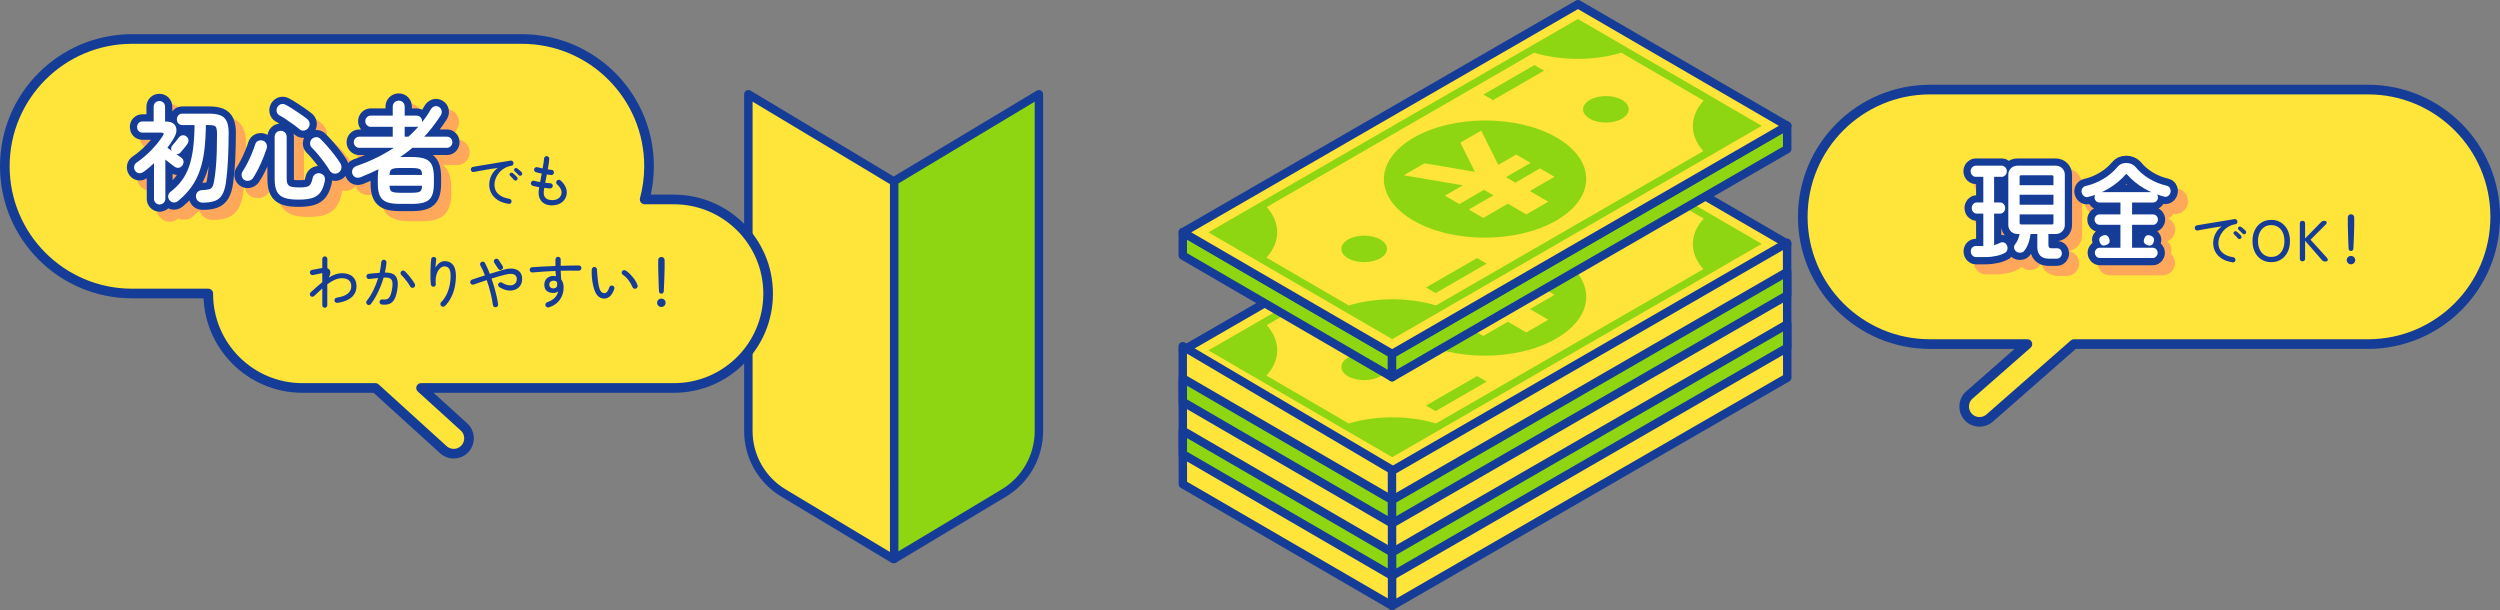<?xml version="1.0" encoding="UTF-8"?>
<svg id="_レイヤー_2" data-name="レイヤー 2" xmlns="http://www.w3.org/2000/svg" width="1037.9" height="253.25" viewBox="0 0 1037.9 253.25">
  <rect x="0" y="0" width="1037.9" height="253.25" fill="#808080" stroke="none"/>
  <defs>
    <style>
      .cls-1 {
        fill: #153c96;
      }

      .cls-1, .cls-2, .cls-3, .cls-4, .cls-5 {
        stroke-width: 0px;
      }

      .cls-6, .cls-7, .cls-8, .cls-9, .cls-10, .cls-11, .cls-12 {
        stroke-linecap: round;
        stroke-linejoin: round;
      }

      .cls-6, .cls-7, .cls-8, .cls-11, .cls-12 {
        fill: none;
      }

      .cls-6, .cls-12 {
        stroke: #ffa75a;
      }

      .cls-2, .cls-10 {
        fill: #ffe439;
      }

      .cls-7 {
        stroke: #fff;
      }

      .cls-8 {
        stroke-width: 4px;
      }

      .cls-8, .cls-9, .cls-10, .cls-11 {
        stroke: #153c96;
      }

      .cls-3 {
        fill: #ffa75a;
      }

      .cls-9, .cls-10 {
        stroke-width: 3.5px;
      }

      .cls-9, .cls-5 {
        fill: #8ed612;
      }

      .cls-11, .cls-12 {
        stroke-width: 7px;
      }

      .cls-4 {
        fill: #fff;
      }
    </style>
  </defs>
  <g id="_レイヤー_1-2" data-name="レイヤー 1">
    <g>
      <path class="cls-10" d="M371,75.31l-60.31-36.19v139.83c0,10.54,5.53,20.3,14.56,25.72l45.75,27.45.23-.14V75.17l-.23.14Z"/>
      <path class="cls-9" d="M431.31,39.13l-60.08,36.05v156.81l45.52-27.31c9.04-5.42,14.56-15.19,14.56-25.72V39.13Z"/>
    </g>
    <g>
      <g>
        <path class="cls-10" d="M491.07,145.46l164.05-94.71,86.88,50.49-164.05,94.71-86.88-50.49Z"/>
        <path class="cls-5" d="M501.67,145.46l153.41-88.57,76.32,44.35-153.41,88.57-76.32-44.35ZM707.28,90.75l-34.17-19.86c-11.33,3.41-24.93,3.41-36.22,0l-110.99,64.08c5.84,6.56,5.81,14.43-.12,20.98l34.17,19.86c11.33-3.41,24.92-3.41,36.22,0l110.99-64.08c-5.86-6.55-5.81-14.43.12-20.98"/>
        <path class="cls-5" d="M586.92,106.14c16.46-9.5,43.06-9.49,59.41,0,16.35,9.5,16.26,24.9-.19,34.4-16.46,9.5-43.04,9.5-59.39,0-16.35-9.5-16.28-24.91.18-34.41Z"/>
        <path class="cls-5" d="M559.67,148.44c3.72-2.15,9.72-2.15,13.42,0,3.69,2.15,3.67,5.63-.04,7.77-3.72,2.15-9.72,2.15-13.42,0-3.69-2.15-3.67-5.63.04-7.77Z"/>
        <polygon class="cls-5" points="613.22 156.13 617.21 158.44 596.02 170.68 592.02 168.36 613.22 156.13"/>
        <polygon class="cls-5" points="637.04 76.01 641.03 78.33 619.83 90.57 615.84 88.25 637.04 76.01"/>
        <path class="cls-5" d="M660.02,90.5c3.72-2.15,9.72-2.15,13.42,0,3.69,2.15,3.67,5.63-.04,7.77-3.72,2.15-9.72,2.15-13.42,0-3.69-2.15-3.67-5.63.04-7.77Z"/>
        <polygon class="cls-2" points="614.92 103.23 622.03 117.45 629.47 113.16 635.45 116.63 625.22 122.54 629.14 124.81 639.36 118.91 645.37 122.4 635.14 128.3 642.79 132.75 641.94 133.24 634.51 137.53 633.66 138.02 626.01 133.57 615.79 139.47 609.79 135.98 620 130.09 616.09 127.81 605.88 133.71 599.89 130.23 607.33 125.94 582.79 121.78 591.43 116.79 612.33 120.34 606.29 108.21 614.92 103.23"/>
      </g>
      <g>
        <polygon class="cls-9" points="491.04 96.36 491.04 106.09 577.92 156.58 577.92 146.85 491.04 96.36"/>
        <polygon class="cls-9" points="577.92 146.88 577.92 156.6 741.97 61.89 741.96 52.16 577.92 146.88"/>
        <path class="cls-10" d="M491.07,96.46L655.12,1.75l86.88,50.49-164.05,94.71-86.88-50.49Z"/>
        <path class="cls-5" d="M501.67,96.46L655.08,7.89l76.32,44.35-153.41,88.57-76.32-44.35ZM707.28,41.75l-34.17-19.86c-11.33,3.41-24.93,3.41-36.22,0l-110.99,64.08c5.84,6.56,5.81,14.43-.12,20.98l34.17,19.86c11.33-3.41,24.92-3.41,36.22,0l110.99-64.08c-5.86-6.55-5.81-14.43.12-20.98"/>
        <path class="cls-5" d="M586.92,57.14c16.46-9.5,43.06-9.49,59.41,0,16.35,9.5,16.26,24.9-.19,34.4-16.46,9.5-43.04,9.5-59.39,0-16.35-9.5-16.28-24.91.18-34.41Z"/>
        <path class="cls-5" d="M559.67,99.44c3.72-2.15,9.72-2.15,13.42,0,3.69,2.15,3.67,5.63-.04,7.77-3.72,2.15-9.72,2.15-13.42,0-3.69-2.15-3.67-5.63.04-7.77Z"/>
        <polygon class="cls-5" points="613.22 107.13 617.21 109.44 596.02 121.68 592.02 119.36 613.22 107.13"/>
        <polygon class="cls-5" points="637.04 27.01 641.03 29.33 619.83 41.57 615.84 39.25 637.04 27.01"/>
        <path class="cls-5" d="M660.02,41.5c3.72-2.15,9.72-2.15,13.42,0,3.69,2.15,3.67,5.63-.04,7.77-3.72,2.15-9.72,2.15-13.42,0-3.69-2.15-3.67-5.63.04-7.77Z"/>
        <polygon class="cls-2" points="614.92 54.23 622.03 68.45 629.47 64.16 635.45 67.63 625.22 73.54 629.14 75.81 639.36 69.91 645.37 73.4 635.14 79.3 642.79 83.75 641.94 84.24 634.51 88.53 633.66 89.02 626.01 84.57 615.79 90.47 609.79 86.98 620 81.09 616.09 78.81 605.88 84.71 599.89 81.23 607.33 76.94 582.79 72.78 591.43 67.79 612.33 71.34 606.29 59.21 614.92 54.23"/>
      </g>
      <path class="cls-10" d="M491.02,143.74s.05,46.55.05,57.27l86.89,50.49c-.03-10.49.04-56.38.04-56.38l-86.98-51.38Z"/>
      <path class="cls-10" d="M577.89,195.51s.07,39.92.07,55.99l164.04-94.71c0-16.45-.07-55.99-.07-55.99l-164.05,94.71Z"/>
      <g>
        <polygon class="cls-9" points="491.05 157.09 491.05 166.82 577.93 217.31 577.93 207.58 491.05 157.09"/>
        <polygon class="cls-9" points="491.06 178.83 491.07 188.55 577.95 239.04 577.95 229.32 491.06 178.83"/>
        <polygon class="cls-9" points="577.93 207.6 577.93 217.32 741.98 122.61 741.98 112.89 577.93 207.6"/>
        <polygon class="cls-9" points="577.95 229.32 577.95 239.04 741.99 144.33 741.99 134.61 577.95 229.32"/>
      </g>
    </g>
    <g>
      <path class="cls-2" d="M279.77,82.8h-12.14c1.18-4.39,1.83-9.01,1.83-13.78h0c0-29.18-23.65-52.83-52.83-52.83H54.83C25.65,16.19,2,39.84,2,69.02h0c0,29.18,23.65,52.83,52.83,52.83h31.63s0,.06,0,.09h0c0,21.61,17.52,39.13,39.13,39.13h30.26l28.22,25.62c1.7,1.54,4,2,6.05,1.41,1.1-.32,2.13-.93,2.95-1.84,2.37-2.61,2.17-6.64-.43-9l-17.83-16.19h104.96c21.61,0,39.13-17.52,39.13-39.13h0c0-21.61-17.52-39.13-39.13-39.13Z"/>
      <path class="cls-8" d="M279.77,82.8h-12.14c1.18-4.39,1.83-9.01,1.83-13.78h0c0-29.18-23.65-52.83-52.83-52.83H54.83C25.65,16.19,2,39.84,2,69.02h0c0,29.18,23.65,52.83,52.83,52.83h31.63s0,.06,0,.09h0c0,21.61,17.52,39.13,39.13,39.13h30.26l28.22,25.62c1.7,1.54,4,2,6.05,1.41,1.1-.32,2.13-.93,2.95-1.84,2.37-2.61,2.17-6.64-.43-9l-17.83-16.19h104.96c21.61,0,39.13-17.52,39.13-39.13h0c0-21.61-17.52-39.13-39.13-39.13Z"/>
    </g>
    <g>
      <path class="cls-1" d="M134.85,127.78c-.29,0-.54-.1-.74-.31-.21-.21-.31-.46-.31-.74v-6.98c-.56.5-1.12,1.01-1.69,1.55-.57.54-1.14,1.08-1.72,1.62-.21.19-.46.28-.74.28-.29,0-.54-.12-.74-.32-.19-.22-.28-.48-.28-.77s.12-.53.32-.72c.78-.72,1.58-1.44,2.39-2.17.81-.73,1.63-1.42,2.46-2.08v-3.77c-.32.06-.73.15-1.22.26-.5.11-.98.22-1.45.31-.47.1-.86.18-1.16.24-.3.06-.58.02-.83-.14s-.4-.39-.47-.7c-.06-.29-.02-.56.14-.82.16-.26.38-.41.67-.46.37-.08.82-.17,1.36-.26.54-.1,1.08-.19,1.62-.29s.99-.18,1.34-.24v-3.77c0-.3.1-.56.31-.76.21-.2.46-.3.74-.3s.54.1.74.3c.21.2.31.45.31.76v3.82c.38.14.7.4.96.77.26.35.34.8.26,1.34-.08.54-.28,1.14-.6,1.8.9-.56,1.8-1,2.71-1.32s1.82-.48,2.71-.48c1.95,0,3.45.48,4.5,1.45,1.05.97,1.57,2.28,1.57,3.95,0,.64-.11,1.31-.32,2.02-.22.7-.61,1.38-1.18,2.03-.57.65-1.37,1.22-2.4,1.72-1.03.5-2.36.87-4,1.13-.3.05-.58-.02-.82-.19-.24-.18-.38-.41-.43-.7-.05-.3.02-.58.19-.82.18-.24.42-.38.72-.43,2.06-.32,3.59-.88,4.58-1.67.99-.79,1.49-1.82,1.49-3.08,0-1.1-.34-1.94-1.03-2.5-.69-.56-1.65-.84-2.88-.84-1.02,0-2.04.23-3.05.7-1.01.46-2.01,1.07-3,1.82v8.71c0,.29-.1.54-.31.74-.21.21-.46.31-.74.31Z"/>
      <path class="cls-1" d="M158.51,126.44c-.3-.03-.55-.17-.73-.41-.18-.24-.25-.5-.2-.79.03-.3.17-.55.41-.73.24-.18.5-.25.79-.2.51.06.98.07,1.39.02.42-.05.8-.22,1.14-.53.34-.3.64-.8.9-1.5.26-.7.47-1.67.65-2.92.14-1.02.15-1.85.01-2.48-.14-.63-.48-1.08-1.04-1.36-.56-.27-1.42-.38-2.57-.31-.37,1.3-.82,2.6-1.36,3.91s-1.13,2.57-1.79,3.78c-.66,1.21-1.37,2.31-2.14,3.3-.18.24-.42.38-.72.41-.3.03-.57-.04-.79-.22-.24-.19-.38-.44-.42-.73-.04-.3.04-.56.23-.8,1.04-1.28,1.96-2.75,2.75-4.42.79-1.66,1.45-3.34,1.98-5.04-.59.06-1.2.13-1.81.19-.62.06-1.24.14-1.88.22-.3.02-.57-.06-.8-.24-.23-.18-.36-.42-.4-.72-.02-.3.07-.57.25-.8.18-.23.42-.36.71-.4.77-.08,1.53-.15,2.29-.22.76-.06,1.5-.12,2.22-.17.38-1.63.62-3.1.7-4.42.02-.3.14-.56.36-.76.22-.2.49-.29.79-.28.29.02.53.14.73.36.2.22.29.49.28.79-.08,1.26-.3,2.66-.65,4.18,2.26-.03,3.77.5,4.54,1.6.77,1.1,1,2.74.7,4.93-.26,1.9-.66,3.37-1.2,4.4-.54,1.03-1.25,1.72-2.12,2.06-.87.34-1.93.44-3.18.28ZM171.79,119.38c-.26.14-.53.17-.83.08-.3-.09-.52-.26-.66-.52-.29-.54-.64-1.1-1.06-1.68-.42-.58-.85-1.13-1.3-1.67-.45-.54-.88-1-1.3-1.38-.22-.21-.34-.46-.36-.76-.02-.3.08-.56.29-.78.21-.22.46-.34.77-.35.3,0,.56.09.77.3.46.45.96.98,1.48,1.6.52.62,1.01,1.24,1.48,1.88.46.64.85,1.24,1.15,1.8.14.26.17.53.08.82-.09.29-.26.5-.52.65Z"/>
      <path class="cls-1" d="M183.18,127.04c-.22-.21-.34-.47-.35-.79,0-.32.09-.58.3-.79.77-.74,1.45-1.66,2.05-2.78.6-1.12,1.07-2.38,1.4-3.78.34-1.4.5-2.87.5-4.4,0-1.33-.2-2.31-.61-2.95-.41-.64-1.08-.96-2-.96-.64,0-1.26.3-1.87.91-.61.61-1.08,1.46-1.4,2.57-.33,1.1-.42,2.4-.28,3.89.03.27-.04.51-.23.72-.18.21-.41.33-.68.36-.26.02-.5-.06-.72-.23-.22-.17-.35-.38-.38-.64-.11-.77-.18-1.64-.2-2.62-.02-.98-.02-1.96,0-2.96.02-1,.06-1.94.12-2.82.06-.88.12-1.61.18-2.18.03-.29.16-.52.4-.7.23-.18.49-.25.78-.22.29.02.52.14.71.37s.25.49.2.78c-.05.4-.1.9-.17,1.49-.06.59-.11,1.19-.14,1.8.46-.83,1.03-1.49,1.69-1.98.66-.49,1.36-.73,2.1-.73,1.52,0,2.68.52,3.49,1.55.81,1.03,1.21,2.55,1.21,4.55,0,1.62-.17,3.19-.5,4.73-.34,1.54-.84,2.96-1.51,4.28-.67,1.32-1.5,2.48-2.5,3.49-.21.21-.47.32-.78.34-.31.02-.58-.08-.8-.29Z"/>
      <path class="cls-1" d="M205.85,127.54c-.3.05-.57-.02-.8-.2-.23-.18-.37-.43-.42-.73-.19-1.47-.51-3.11-.95-4.92-.44-1.81-.97-3.61-1.6-5.4-.99.32-1.95.64-2.88.96-.93.32-1.78.62-2.54.89-.29.1-.57.08-.84-.05-.27-.13-.46-.34-.55-.62-.1-.27-.08-.54.05-.82.13-.27.34-.46.62-.55.75-.27,1.59-.56,2.52-.86.93-.3,1.89-.61,2.88-.91-.29-.74-.59-1.45-.9-2.14-.31-.69-.64-1.34-1-1.97-.14-.27-.17-.55-.08-.83.09-.28.26-.49.52-.64.27-.14.55-.18.84-.1.29.08.5.26.62.53.35.64.7,1.34,1.03,2.1.34.76.66,1.56.98,2.41,1.09-.34,2.14-.66,3.14-.96,1.01-.3,1.91-.57,2.71-.79,1.57-.43,2.92-.55,4.04-.36s2,.65,2.62,1.38c.62.73.92,1.67.92,2.82s-.26,2.04-.79,2.81c-.53.77-1.24,1.33-2.15,1.68-.9.35-1.92.45-3.05.29-1.13-.16-2.29-.62-3.49-1.37-.26-.16-.42-.38-.48-.67-.06-.29-.02-.56.14-.82.16-.26.38-.42.67-.49s.56-.02.82.16c1.1.67,2.12,1.04,3.05,1.09.93.06,1.67-.15,2.22-.62.55-.47.83-1.16.83-2.05s-.38-1.52-1.15-1.86c-.77-.34-1.99-.31-3.67.11-.85.19-1.76.43-2.72.71-.97.28-1.95.58-2.94.9.43,1.22.83,2.46,1.19,3.72.36,1.26.67,2.49.94,3.67.26,1.18.46,2.28.59,3.29.03.3-.04.58-.22.82-.18.24-.42.38-.72.41ZM208.37,111.9c-.26.16-.53.21-.82.16-.29-.06-.52-.21-.7-.47l-1.66-2.52c-.16-.24-.21-.51-.16-.8.06-.3.21-.52.47-.68.26-.18.53-.23.83-.17.3.06.52.22.68.48l1.66,2.52c.18.26.23.53.17.82-.06.29-.22.51-.48.67Z"/>
      <path class="cls-1" d="M227.93,127.59c-.29.1-.57.08-.85-.04-.28-.12-.48-.32-.59-.61-.11-.29-.1-.57.02-.85.13-.28.34-.48.62-.59,1.42-.51,2.5-1.15,3.22-1.91.72-.76,1.18-1.64,1.39-2.63-.59.45-1.26.67-2.02.67-1.1,0-2-.28-2.7-.84-.7-.56-1.04-1.41-1.04-2.54s.36-2.04,1.07-2.7c.71-.66,1.63-1,2.75-1,.34,0,.68.04,1.03.12-.05-.34-.09-.68-.13-1.04s-.07-.74-.08-1.14c-1.65.06-3.29.15-4.92.26-1.63.11-3.16.23-4.58.36-.3.02-.57-.06-.8-.24-.23-.18-.36-.42-.4-.72-.03-.3.04-.58.23-.82.18-.24.43-.37.73-.38,1.36-.11,2.88-.21,4.57-.3,1.69-.09,3.4-.16,5.15-.23v-2.71c0-.3.11-.56.32-.78.22-.22.48-.32.78-.32s.56.11.77.32c.21.22.31.48.31.78v2.64c1.41-.05,2.76-.08,4.06-.1,1.3-.02,2.46-.03,3.48-.05.3,0,.56.11.76.34.2.22.3.49.3.79-.02.3-.13.56-.35.76-.22.2-.48.3-.78.3-1.06-.03-2.22-.04-3.49-.04-1.27,0-2.6.03-3.97.06.02.59.04,1.2.08,1.82s.08,1.22.11,1.78c.67.85,1.01,1.96,1.01,3.34,0,1.97-.53,3.68-1.6,5.14s-2.55,2.49-4.45,3.1ZM229.75,119.74c.48-.02.86-.15,1.15-.41.29-.26.43-.62.43-1.1,0-.18,0-.35-.02-.53-.02-.18-.04-.37-.07-.58-.35-.4-.82-.6-1.42-.6-.5,0-.92.14-1.27.43-.35.29-.52.69-.5,1.2,0,.5.16.89.48,1.18.32.29.73.42,1.22.41Z"/>
      <path class="cls-1" d="M251.28,123.94c-.75.08-1.45-.04-2.1-.37-.65-.33-1.23-.9-1.74-1.72-.29-.48-.55-1.1-.79-1.85-.24-.75-.44-1.58-.61-2.5s-.28-1.85-.35-2.81c-.06-.96-.07-1.9-.02-2.81.03-.3.16-.56.37-.76.22-.2.48-.29.78-.28.3.02.56.14.76.36.2.22.28.49.25.79.06.94.13,1.78.19,2.52.06.74.15,1.51.25,2.33.1.82.24,1.57.41,2.26s.36,1.22.59,1.58c.45.74,1.02,1.08,1.73,1.03.42-.03.78-.24,1.09-.62.31-.38.6-.98.88-1.8.1-.29.28-.5.54-.64.26-.14.54-.16.83-.06.27.1.48.28.62.55.14.27.17.54.07.82-.48,1.33-1.04,2.3-1.68,2.92-.64.62-1.33.96-2.06,1.04ZM263.97,119.84c-.29.1-.57.08-.84-.06-.27-.14-.46-.35-.58-.64-.4-.99-.95-1.95-1.66-2.87-.71-.92-1.5-1.68-2.38-2.27-.26-.18-.4-.42-.42-.73-.02-.31.07-.57.28-.78.22-.26.48-.38.76-.36.28.02.56.11.83.29.56.38,1.15.9,1.78,1.54.62.64,1.2,1.34,1.74,2.11.54.77.93,1.54,1.19,2.33.1.29.08.57-.05.85-.13.28-.34.48-.65.59Z"/>
      <path class="cls-1" d="M274.57,127.45c-.48,0-.89-.17-1.24-.52-.34-.34-.52-.76-.52-1.24s.17-.89.52-1.22c.34-.34.76-.5,1.24-.5s.89.17,1.24.5c.34.34.52.74.52,1.22s-.17.89-.52,1.24c-.34.34-.76.52-1.24.52ZM274.57,121.93c-.26,0-.48-.09-.67-.28-.19-.18-.3-.4-.31-.66-.03-.54-.06-1.2-.1-1.98-.03-.78-.06-1.59-.08-2.45-.02-.86-.05-1.68-.07-2.46-.02-.78-.04-1.46-.06-2.03-.02-.57-.02-.94-.02-1.12v-2.98c0-.37.12-.68.37-.92s.56-.37.95-.37.7.12.96.37.38.56.38.92v2.98c0,.18,0,.55-.02,1.12-.02.57-.04,1.24-.06,2.03-.02.78-.05,1.6-.08,2.46-.03.86-.06,1.67-.1,2.45-.03.78-.06,1.44-.1,1.98-.02.26-.12.48-.3.66-.18.18-.41.28-.68.28Z"/>
    </g>
    <g>
      <path class="cls-1" d="M211.12,84.61c-1.82-.27-3.33-.8-4.51-1.58-1.18-.78-2.06-1.73-2.64-2.84-.58-1.11-.86-2.28-.86-3.49,0-1.39.3-2.7.91-3.91.61-1.22,1.49-2.24,2.64-3.07-.66.08-1.4.19-2.24.32-.84.14-1.71.28-2.62.43-.9.15-1.8.31-2.68.47-.88.16-1.69.31-2.42.46-.29.06-.56,0-.8-.18s-.39-.43-.42-.73c-.05-.29.02-.55.19-.79s.42-.38.72-.43c.43-.08,1.04-.19,1.81-.32.78-.14,1.66-.28,2.64-.44.98-.16,2.01-.33,3.07-.5,1.06-.18,2.1-.35,3.12-.52,1.02-.17,1.95-.32,2.81-.46.86-.14,1.56-.25,2.1-.35.29-.05.55,0,.78.17.23.16.38.38.44.67.06.29.02.56-.13.82-.15.26-.37.41-.66.46-1.17.19-2.2.56-3.08,1.12-.89.55-1.63,1.2-2.22,1.96-.59.75-1.04,1.54-1.34,2.36-.3.82-.46,1.62-.46,2.39,0,1.7.57,3.03,1.7,4.01s2.62,1.6,4.46,1.87c.3.03.54.17.72.41.18.24.25.51.22.82-.05.3-.19.54-.43.72-.24.18-.51.24-.82.19ZM214.6,74.77c-.18.16-.39.23-.64.2-.25-.02-.44-.12-.59-.3-.48-.58-1-1.12-1.56-1.63-.16-.14-.25-.32-.26-.54-.02-.22.06-.4.22-.56.18-.18.37-.26.59-.25.22,0,.41.08.59.23.24.18.52.42.85.73s.61.6.85.85c.18.18.25.39.24.64-.02.25-.11.46-.29.64ZM216.57,72.73c-.16.18-.36.26-.61.25-.25,0-.46-.1-.64-.28-.24-.27-.5-.54-.78-.82-.28-.27-.56-.52-.83-.74-.16-.14-.26-.32-.29-.54-.03-.22.03-.4.19-.56.16-.19.35-.28.56-.28.22,0,.42.08.61.2.24.16.53.39.88.7.34.3.64.58.9.82.18.16.26.36.25.61,0,.25-.09.46-.25.64Z"/>
      <path class="cls-1" d="M229.31,85.28c-1.86,0-3.27-.48-4.25-1.44-.98-.96-1.46-2.26-1.46-3.89,0-.4.09-1.14.26-2.23-.5-.08-.98-.17-1.45-.28-.47-.1-.89-.2-1.26-.3-.29-.08-.5-.26-.64-.53-.14-.27-.16-.55-.08-.84.1-.27.28-.48.54-.62.26-.14.54-.18.83-.1.32.1.69.19,1.12.29s.87.18,1.33.26c.1-.56.2-1.14.31-1.74.11-.6.22-1.2.34-1.79-.45-.1-.88-.19-1.3-.29-.42-.1-.78-.18-1.08-.26-.29-.08-.5-.25-.65-.52s-.18-.54-.1-.83c.08-.29.25-.5.5-.65.26-.14.53-.18.82-.1.27.06.6.14.98.24s.78.18,1.2.26c.16-.85.3-1.63.41-2.34.11-.71.18-1.28.19-1.72.02-.3.14-.56.36-.76.22-.2.48-.29.77-.28.3.02.56.14.76.36.2.22.29.49.28.79-.02.46-.08,1.08-.2,1.84-.12.76-.26,1.59-.42,2.48.3.06.6.11.88.14.28.03.52.06.73.1.3.02.54.14.72.38.18.24.25.51.22.82-.03.3-.16.54-.4.72-.23.18-.5.25-.8.22-.26-.03-.53-.07-.83-.11-.3-.04-.6-.08-.92-.13-.11.59-.22,1.18-.34,1.76-.11.58-.22,1.15-.34,1.69.4.05.78.08,1.13.11.35.02.68.05.98.08.3.02.56.13.76.35.2.22.29.48.28.78-.02.3-.14.56-.36.76-.22.2-.49.29-.79.28-.35-.03-.73-.06-1.14-.1-.41-.03-.82-.08-1.24-.14-.06.43-.12.81-.17,1.14-.05.33-.07.59-.07.78,0,2.11,1.2,3.17,3.6,3.17.91,0,1.68-.2,2.32-.6s1.07-.92,1.31-1.56c.27-.7.26-1.44-.04-2.2-.3-.76-.84-1.48-1.64-2.17-.22-.21-.35-.46-.37-.76-.02-.3.06-.56.25-.78.21-.22.46-.35.76-.37.3-.02.56.06.78.25,1.14.98,1.91,2.06,2.32,3.26s.4,2.37-.01,3.5c-.4,1.09-1.1,1.96-2.1,2.6-1,.65-2.19.97-3.56.97Z"/>
    </g>
    <g>
      <path class="cls-2" d="M983.08,37.19h-181.81c-29.18,0-52.83,23.65-52.83,52.83h0c0,29.18,23.65,52.83,52.83,52.83h40.42l-24.08,21.13c-2.65,2.32-2.91,6.35-.59,8.99.81.92,1.83,1.56,2.92,1.89,2.04.63,4.35.21,6.08-1.3l35-30.71h122.06c29.18,0,52.83-23.65,52.83-52.83h0c0-29.18-23.65-52.83-52.83-52.83Z"/>
      <path class="cls-8" d="M983.08,37.19h-181.81c-29.18,0-52.83,23.65-52.83,52.83h0c0,29.18,23.65,52.83,52.83,52.83h40.42l-24.08,21.13c-2.65,2.32-2.91,6.35-.59,8.99.81.92,1.83,1.56,2.92,1.89,2.04.63,4.35.21,6.08-1.3l35-30.71h122.06c29.18,0,52.83-23.65,52.83-52.83h0c0-29.18-23.65-52.83-52.83-52.83Z"/>
    </g>
    <g>
      <path class="cls-1" d="M926.83,108.89c-1.82-.27-3.33-.8-4.51-1.58-1.18-.78-2.06-1.73-2.64-2.84-.58-1.11-.86-2.28-.86-3.49,0-1.39.3-2.7.91-3.91.61-1.22,1.49-2.24,2.64-3.07-.66.08-1.4.19-2.24.32-.84.14-1.71.28-2.62.43-.9.15-1.8.31-2.68.47-.88.16-1.69.31-2.42.46-.29.06-.56,0-.8-.18s-.39-.43-.42-.73c-.05-.29.02-.55.19-.79.18-.24.42-.38.72-.43.43-.08,1.04-.19,1.81-.32.78-.14,1.66-.28,2.64-.44.98-.16,2.01-.33,3.07-.5,1.06-.18,2.1-.35,3.12-.52s1.95-.32,2.81-.46c.86-.14,1.56-.25,2.1-.35.29-.05.55,0,.78.17.23.16.38.38.44.67.06.29.02.56-.13.82-.15.26-.37.41-.66.46-1.17.19-2.2.56-3.08,1.12-.89.55-1.63,1.2-2.22,1.96-.59.75-1.04,1.54-1.34,2.36-.3.82-.46,1.62-.46,2.39,0,1.7.57,3.03,1.7,4.01,1.14.98,2.62,1.6,4.46,1.87.3.03.54.17.72.41.18.24.25.51.22.82-.05.3-.19.54-.43.72-.24.18-.51.24-.82.19ZM930.31,99.05c-.18.16-.39.23-.64.2-.25-.02-.44-.12-.59-.3-.48-.58-1-1.12-1.56-1.63-.16-.14-.25-.32-.26-.54-.02-.22.06-.4.22-.56.18-.18.37-.26.59-.25.22,0,.41.08.59.23.24.18.52.42.85.73.33.31.61.6.85.85.18.18.26.39.24.64-.02.25-.11.46-.29.64ZM932.27,97.01c-.16.18-.36.26-.61.25-.25,0-.46-.1-.64-.28-.24-.27-.5-.54-.78-.82-.28-.27-.56-.52-.83-.74-.16-.14-.26-.32-.29-.54-.03-.22.03-.4.19-.56.16-.19.35-.28.56-.28.22,0,.42.08.61.2.24.16.53.39.88.7.34.3.64.58.9.82.18.16.26.36.25.61,0,.25-.09.46-.25.64Z"/>
      <path class="cls-1" d="M942.93,108.84c-1.52,0-2.86-.36-4.03-1.08-1.17-.72-2.08-1.74-2.75-3.05-.66-1.31-1-2.86-1-4.63s.33-3.32,1-4.64c.66-1.32,1.58-2.34,2.75-3.07,1.17-.73,2.51-1.09,4.03-1.09s2.86.36,4.02,1.09c1.16.73,2.07,1.75,2.74,3.07.66,1.32,1,2.87,1,4.64s-.33,3.32-1,4.63c-.66,1.31-1.58,2.33-2.74,3.05-1.16.72-2.5,1.08-4.02,1.08ZM942.93,106.68c1.09,0,2.04-.27,2.87-.82s1.46-1.31,1.92-2.29.68-2.15.68-3.49-.23-2.53-.68-3.52-1.1-1.75-1.92-2.29c-.82-.54-1.78-.82-2.87-.82s-2.04.27-2.87.82c-.82.54-1.47,1.31-1.93,2.29s-.7,2.16-.7,3.52.23,2.51.7,3.49,1.11,1.75,1.93,2.29c.82.54,1.78.82,2.87.82Z"/>
      <path class="cls-1" d="M955.88,108.48c-.72,0-1.08-.38-1.08-1.15v-14.5c0-.77.36-1.15,1.08-1.15s1.1.38,1.1,1.15v6.17l6.36-6.5c.27-.32.52-.54.76-.65.23-.11.52-.17.88-.17.5,0,.8.16.91.49.11.33.03.64-.24.92l-6.41,6.43,6.89,7.61c.24.3.32.62.23.95-.09.33-.41.49-.97.49-.38,0-.7-.07-.95-.22s-.46-.34-.64-.58l-6.82-7.82v7.37c0,.77-.37,1.15-1.1,1.15Z"/>
      <path class="cls-1" d="M976.03,109.73c-.48,0-.89-.17-1.24-.52-.34-.34-.52-.76-.52-1.24s.17-.89.52-1.22c.34-.34.76-.5,1.24-.5s.89.17,1.24.5c.34.34.52.74.52,1.22s-.17.89-.52,1.24c-.34.34-.76.52-1.24.52ZM976.03,104.21c-.26,0-.48-.09-.67-.28-.19-.18-.3-.4-.31-.66-.03-.54-.06-1.2-.1-1.98-.03-.78-.06-1.59-.08-2.45-.02-.86-.05-1.68-.07-2.46-.02-.78-.04-1.46-.06-2.03-.02-.57-.02-.94-.02-1.12v-2.98c0-.37.12-.68.37-.92s.56-.37.95-.37.7.12.96.37.38.56.38.92v2.98c0,.18,0,.55-.02,1.12-.02.57-.04,1.24-.06,2.03-.02.78-.05,1.6-.08,2.46-.03.86-.06,1.67-.1,2.45-.03.78-.06,1.44-.1,1.98-.02.26-.12.48-.3.66-.18.18-.41.28-.68.28Z"/>
    </g>
    <g>
      <g>
        <path class="cls-12" d="M70.5,88.59c-.54,0-1-.18-1.35-.54-.36-.36-.54-.83-.54-1.4v-15.94c-1.61,1.66-3.31,3.13-5.12,4.42-.46.33-.94.49-1.44.47-.5-.01-.94-.26-1.31-.75-.34-.48-.47-.99-.37-1.54.1-.54.38-.96.84-1.26,2.21-1.5,4.27-3.25,6.19-5.24,1.92-1.99,3.5-3.94,4.73-5.87.95-1.47.53-2.21-1.25-2.21h-7.57c-.52,0-.93-.17-1.25-.52-.32-.35-.47-.77-.47-1.29s.16-.94.47-1.29c.32-.35.73-.52,1.25-.52h5.16v-6.55c0-.6.18-1.08.54-1.42.36-.35.8-.52,1.31-.52.54,0,1,.17,1.35.52.36.35.54.82.54,1.42v6.55h.6c2.04,0,3.32.59,3.85,1.78.53,1.19.29,2.64-.71,4.36-.46.75-.93,1.5-1.42,2.23-.49.74-1,1.45-1.55,2.14.57.42,1.25.92,2.04,1.49.79.57,1.57,1.13,2.34,1.67.77.54,1.38.96,1.81,1.26.43.3.67.69.71,1.17.04.48-.09.95-.41,1.4-.29.39-.67.63-1.14.72s-.94-.03-1.4-.36c-.49-.36-1.17-.88-2.04-1.56-.87-.68-1.73-1.35-2.56-2.01v17.2c0,.57-.18,1.04-.54,1.4-.36.36-.79.54-1.31.54ZM88.17,87.78c-.63,0-1.14-.2-1.53-.59-.39-.39-.59-.87-.62-1.44-.03-.6.14-1.1.52-1.49.37-.39.83-.6,1.38-.63,1.35-.06,2.39-.19,3.14-.38.75-.2,1.3-.59,1.66-1.17.36-.59.64-1.5.84-2.73.32-1.87.56-3.77.73-5.71s.29-4.05.37-6.32c.07-2.27.11-4.84.11-7.7,0-1.08-.11-1.92-.32-2.51s-.61-.99-1.18-1.2c-.57-.21-1.42-.32-2.54-.32h-1.59c-.03,3.97-.23,7.52-.6,10.66-.37,3.13-.99,5.94-1.85,8.44-.86,2.5-2.01,4.76-3.44,6.77-1.43,2.02-3.23,3.91-5.38,5.69-.46.39-.97.59-1.53.59s-1.04-.27-1.44-.81c-.34-.42-.48-.9-.41-1.42.07-.53.31-.94.71-1.24,1.92-1.47,3.53-3.09,4.84-4.85s2.34-3.77,3.12-6.03c.77-2.26,1.34-4.84,1.7-7.74.36-2.9.55-6.25.58-10.05h-5.59c-.54,0-.97-.19-1.29-.56-.32-.38-.47-.81-.47-1.29,0-.51.16-.96.47-1.33.32-.38.75-.56,1.29-.56h11.18c1.89,0,3.39.23,4.49.68,1.1.45,1.89,1.23,2.37,2.33.47,1.1.71,2.6.71,4.49-.03,4.15-.12,7.86-.28,11.13-.16,3.27-.44,6.37-.84,9.32-.32,2.11-.8,3.74-1.46,4.9-.66,1.16-1.61,1.96-2.86,2.42-1.25.45-2.9.68-4.97.68ZM76.35,67.28c-.34-.27-.54-.64-.6-1.11-.06-.47.06-.88.34-1.24.4-.42.85-.94,1.35-1.56.5-.62.94-1.2,1.31-1.74.32-.42.7-.68,1.16-.77.46-.09.89.02,1.29.32.4.27.64.65.71,1.13.07.48-.05.95-.37,1.4-.32.48-.75,1.04-1.29,1.67-.54.63-1.05,1.22-1.5,1.76-.32.36-.7.55-1.16.56-.46.02-.87-.13-1.25-.43Z"/>
        <path class="cls-12" d="M105.93,78.48c-.49-.27-.79-.68-.9-1.24-.12-.56-.03-1.08.26-1.56.72-1.08,1.41-2.29,2.08-3.61.67-1.32,1.29-2.67,1.85-4.04.56-1.37,1.02-2.64,1.4-3.81.2-.6.57-.99,1.1-1.17.53-.18,1.05-.17,1.57.04.52.21.87.57,1.08,1.08.2.51.2,1.05,0,1.63-.4,1.2-.89,2.51-1.46,3.93-.57,1.42-1.2,2.81-1.89,4.2-.69,1.38-1.4,2.65-2.15,3.79-.32.48-.75.81-1.31.97-.56.17-1.1.1-1.61-.2ZM128.16,86.56c-2.41,0-4.3-.23-5.68-.7-1.38-.47-2.35-1.29-2.92-2.46-.57-1.17-.86-2.8-.86-4.88v-17.47c0-.63.19-1.14.58-1.51.39-.38.87-.56,1.44-.56s1.05.19,1.42.56c.37.38.56.88.56,1.51v17.07c0,1.17.16,2.08.47,2.71.32.63.88,1.07,1.7,1.31.82.24,1.99.36,3.5.36,1.43,0,2.54-.1,3.31-.29.77-.2,1.37-.61,1.78-1.24.42-.63.77-1.59,1.05-2.89.17-.63.54-1.07,1.1-1.31.56-.24,1.11-.26,1.66-.05.57.21.96.55,1.16,1.02.2.47.23,1,.09,1.6-.4,1.9-.97,3.36-1.72,4.4-.75,1.04-1.81,1.77-3.18,2.19-1.38.42-3.2.63-5.46.63ZM128.89,57.48c-.75-.63-1.63-1.32-2.64-2.05-1.02-.74-2.04-1.45-3.08-2.14-1.03-.69-1.95-1.25-2.75-1.67-.49-.27-.78-.68-.88-1.24-.1-.56-.02-1.05.24-1.47.29-.51.68-.84,1.18-.99.5-.15,1.01-.09,1.53.18.83.42,1.77.97,2.82,1.65,1.05.68,2.1,1.38,3.16,2.1,1.06.72,2.01,1.42,2.84,2.08.49.36.78.82.88,1.38.1.56-.02,1.09-.37,1.6-.29.48-.73.8-1.33.95-.6.15-1.13.03-1.59-.36ZM144.59,75.32c-.49.39-1.04.53-1.65.43-.62-.1-1.08-.41-1.4-.93-.6-1.02-1.34-2.13-2.21-3.32-.87-1.19-1.78-2.35-2.73-3.5-.95-1.14-1.83-2.12-2.67-2.93-.37-.39-.54-.87-.52-1.42.03-.56.23-1.03.6-1.42.4-.39.88-.59,1.44-.61.56-.01,1.04.19,1.44.61.97.96,1.96,2.02,2.97,3.18,1,1.16,1.95,2.32,2.84,3.48.89,1.16,1.65,2.23,2.28,3.23.37.54.52,1.11.45,1.72-.07.6-.35,1.1-.84,1.49Z"/>
        <path class="cls-12" d="M170.08,88.32c-2.24,0-3.97-.24-5.2-.72-1.23-.48-2.1-1.31-2.6-2.48-.5-1.17-.75-2.77-.75-4.79v-2.48c0-1.75.17-3.18.52-4.29-1.32.66-2.67,1.29-4.06,1.9-1.39.6-2.8,1.2-4.24,1.81-.63.24-1.2.27-1.7.09-.5-.18-.87-.57-1.1-1.17-.2-.51-.17-1.02.09-1.54.26-.51.69-.87,1.29-1.08,3.15-1.08,6.16-2.34,9.01-3.77s5.51-3.02,7.98-4.76h-16.04c-.46,0-.86-.18-1.2-.54-.34-.36-.52-.78-.52-1.26,0-.51.17-.94.52-1.29.34-.35.74-.52,1.2-.52h14.45v-5.1h-9.67c-.46,0-.86-.18-1.2-.54-.34-.36-.52-.78-.52-1.26,0-.51.17-.95.52-1.31s.75-.54,1.2-.54h9.67v-4.15c0-.63.19-1.14.58-1.51.39-.38.85-.56,1.4-.56.57,0,1.05.19,1.42.56.37.38.56.88.56,1.51v4.15h5.46c.49,0,.9.18,1.25.54s.52.8.52,1.31c0,.48-.17.9-.52,1.26-.34.36-.76.54-1.25.54h-5.46v5.1h2.24c1.92-1.72,3.68-3.54,5.29-5.49,1.6-1.94,3.04-4,4.3-6.16.32-.51.72-.84,1.23-.99.5-.15,1-.06,1.48.27.43.27.69.67.8,1.2.1.53,0,1.03-.28,1.51-2.29,3.61-4.83,6.83-7.61,9.66h10.62c.49,0,.9.17,1.22.52.33.35.5.78.5,1.29,0,.48-.17.9-.5,1.26-.33.36-.74.54-1.22.54h-14.53c-1.06.9-2.14,1.75-3.25,2.55-1.1.8-2.24,1.57-3.42,2.33.23-.03.47-.05.73-.05h5.98c2.24,0,3.98.24,5.22.72,1.25.48,2.11,1.3,2.6,2.46.49,1.16.73,2.76.73,4.81v2.48c0,2.02-.24,3.61-.73,4.79-.49,1.17-1.35,2-2.6,2.48-1.25.48-2.99.72-5.22.72h-5.16ZM165.35,77.31h14.58c0-1.05-.13-1.86-.39-2.42-.26-.56-.72-.94-1.4-1.15-.67-.21-1.64-.32-2.9-.32h-5.16c-1.26,0-2.23.11-2.9.32-.67.21-1.14.59-1.4,1.15-.26.56-.4,1.36-.43,2.42ZM170.08,84.71h5.16c1.29,0,2.26-.1,2.92-.32.66-.21,1.12-.6,1.38-1.17s.39-1.38.39-2.44h-14.58c.03,1.05.17,1.87.43,2.44s.72.96,1.4,1.17c.67.21,1.64.32,2.9.32Z"/>
        <path class="cls-6" d="M70.5,88.59c-.54,0-1-.18-1.35-.54-.36-.36-.54-.83-.54-1.4v-15.94c-1.61,1.66-3.31,3.13-5.12,4.42-.46.33-.94.49-1.44.47-.5-.01-.94-.26-1.31-.75-.34-.48-.47-.99-.37-1.54.1-.54.38-.96.84-1.26,2.21-1.5,4.27-3.25,6.19-5.24,1.92-1.99,3.5-3.94,4.73-5.87.95-1.47.53-2.21-1.25-2.21h-7.57c-.52,0-.93-.17-1.25-.52-.32-.35-.47-.77-.47-1.29s.16-.94.47-1.29c.32-.35.73-.52,1.25-.52h5.16v-6.55c0-.6.18-1.08.54-1.42.36-.35.8-.52,1.31-.52.54,0,1,.17,1.35.52.36.35.54.82.54,1.42v6.55h.6c2.04,0,3.32.59,3.85,1.78.53,1.19.29,2.64-.71,4.36-.46.75-.93,1.5-1.42,2.23-.49.74-1,1.45-1.55,2.14.57.42,1.25.92,2.04,1.49.79.57,1.57,1.13,2.34,1.67.77.54,1.38.96,1.81,1.26.43.3.67.69.71,1.17.04.48-.09.95-.41,1.4-.29.39-.67.63-1.14.72s-.94-.03-1.4-.36c-.49-.36-1.17-.88-2.04-1.56-.87-.68-1.73-1.35-2.56-2.01v17.2c0,.57-.18,1.04-.54,1.4-.36.36-.79.54-1.31.54ZM88.17,87.78c-.63,0-1.14-.2-1.53-.59-.39-.39-.59-.87-.62-1.44-.03-.6.14-1.1.52-1.49.37-.39.83-.6,1.38-.63,1.35-.06,2.39-.19,3.14-.38.75-.2,1.3-.59,1.66-1.17.36-.59.64-1.5.84-2.73.32-1.87.56-3.77.73-5.71s.29-4.05.37-6.32c.07-2.27.11-4.84.11-7.7,0-1.08-.11-1.92-.32-2.51s-.61-.99-1.18-1.2c-.57-.21-1.42-.32-2.54-.32h-1.59c-.03,3.97-.23,7.52-.6,10.66-.37,3.13-.99,5.94-1.85,8.44-.86,2.5-2.01,4.76-3.44,6.77-1.43,2.02-3.23,3.91-5.38,5.69-.46.39-.97.59-1.53.59s-1.04-.27-1.44-.81c-.34-.42-.48-.9-.41-1.42.07-.53.31-.94.71-1.24,1.92-1.47,3.53-3.09,4.84-4.85s2.34-3.77,3.12-6.03c.77-2.26,1.34-4.84,1.7-7.74.36-2.9.55-6.25.58-10.05h-5.59c-.54,0-.97-.19-1.29-.56-.32-.38-.47-.81-.47-1.29,0-.51.16-.96.47-1.33.32-.38.75-.56,1.29-.56h11.18c1.89,0,3.39.23,4.49.68,1.1.45,1.89,1.23,2.37,2.33.47,1.1.71,2.6.71,4.49-.03,4.15-.12,7.86-.28,11.13-.16,3.27-.44,6.37-.84,9.32-.32,2.11-.8,3.74-1.46,4.9-.66,1.16-1.61,1.96-2.86,2.42-1.25.45-2.9.68-4.97.68ZM76.35,67.28c-.34-.27-.54-.64-.6-1.11-.06-.47.06-.88.34-1.24.4-.42.85-.94,1.35-1.56.5-.62.94-1.2,1.31-1.74.32-.42.7-.68,1.16-.77.46-.09.89.02,1.29.32.4.27.64.65.71,1.13.07.48-.05.95-.37,1.4-.32.48-.75,1.04-1.29,1.67-.54.63-1.05,1.22-1.5,1.76-.32.36-.7.55-1.16.56-.46.02-.87-.13-1.25-.43Z"/>
        <path class="cls-6" d="M105.93,78.48c-.49-.27-.79-.68-.9-1.24-.12-.56-.03-1.08.26-1.56.72-1.08,1.41-2.29,2.08-3.61.67-1.32,1.29-2.67,1.85-4.04.56-1.37,1.02-2.64,1.4-3.81.2-.6.57-.99,1.1-1.17.53-.18,1.05-.17,1.57.04.52.21.87.57,1.08,1.08.2.51.2,1.05,0,1.63-.4,1.2-.89,2.51-1.46,3.93-.57,1.42-1.2,2.81-1.89,4.2-.69,1.38-1.4,2.65-2.15,3.79-.32.48-.75.81-1.31.97-.56.17-1.1.1-1.61-.2ZM128.16,86.56c-2.41,0-4.3-.23-5.68-.7-1.38-.47-2.35-1.29-2.92-2.46-.57-1.17-.86-2.8-.86-4.88v-17.47c0-.63.19-1.14.58-1.51.39-.38.87-.56,1.44-.56s1.05.19,1.42.56c.37.38.56.88.56,1.51v17.07c0,1.17.16,2.08.47,2.71.32.63.88,1.07,1.7,1.31.82.24,1.99.36,3.5.36,1.43,0,2.54-.1,3.31-.29.77-.2,1.37-.61,1.78-1.24.42-.63.77-1.59,1.05-2.89.17-.63.54-1.07,1.1-1.31.56-.24,1.11-.26,1.66-.05.57.21.96.55,1.16,1.02.2.47.23,1,.09,1.6-.4,1.9-.97,3.36-1.72,4.4-.75,1.04-1.81,1.77-3.18,2.19-1.38.42-3.2.63-5.46.63ZM128.89,57.48c-.75-.63-1.63-1.32-2.64-2.05-1.02-.74-2.04-1.45-3.08-2.14-1.03-.69-1.95-1.25-2.75-1.67-.49-.27-.78-.68-.88-1.24-.1-.56-.02-1.05.24-1.47.29-.51.68-.84,1.18-.99.5-.15,1.01-.09,1.53.18.83.42,1.77.97,2.82,1.65,1.05.68,2.1,1.38,3.16,2.1,1.06.72,2.01,1.42,2.84,2.08.49.36.78.82.88,1.38.1.56-.02,1.09-.37,1.6-.29.48-.73.8-1.33.95-.6.15-1.13.03-1.59-.36ZM144.59,75.32c-.49.39-1.04.53-1.65.43-.62-.1-1.08-.41-1.4-.93-.6-1.02-1.34-2.13-2.21-3.32-.87-1.19-1.78-2.35-2.73-3.5-.95-1.14-1.83-2.12-2.67-2.93-.37-.39-.54-.87-.52-1.42.03-.56.23-1.03.6-1.42.4-.39.88-.59,1.44-.61.56-.01,1.04.19,1.44.61.97.96,1.96,2.02,2.97,3.18,1,1.16,1.95,2.32,2.84,3.48.89,1.16,1.65,2.23,2.28,3.23.37.54.52,1.11.45,1.72-.07.6-.35,1.1-.84,1.49Z"/>
        <path class="cls-6" d="M170.08,88.32c-2.24,0-3.97-.24-5.2-.72-1.23-.48-2.1-1.31-2.6-2.48-.5-1.17-.75-2.77-.75-4.79v-2.48c0-1.75.17-3.18.52-4.29-1.32.66-2.67,1.29-4.06,1.9-1.39.6-2.8,1.2-4.24,1.81-.63.24-1.2.27-1.7.09-.5-.18-.87-.57-1.1-1.17-.2-.51-.17-1.02.09-1.54.26-.51.69-.87,1.29-1.08,3.15-1.08,6.16-2.34,9.01-3.77s5.51-3.02,7.98-4.76h-16.04c-.46,0-.86-.18-1.2-.54-.34-.36-.52-.78-.52-1.26,0-.51.17-.94.52-1.29.34-.35.74-.52,1.2-.52h14.45v-5.1h-9.67c-.46,0-.86-.18-1.2-.54-.34-.36-.52-.78-.52-1.26,0-.51.17-.95.52-1.31s.75-.54,1.2-.54h9.67v-4.15c0-.63.19-1.14.58-1.51.39-.38.85-.56,1.4-.56.57,0,1.05.19,1.42.56.37.38.56.88.56,1.51v4.15h5.46c.49,0,.9.18,1.25.54s.52.8.52,1.31c0,.48-.17.9-.52,1.26-.34.36-.76.54-1.25.54h-5.46v5.1h2.24c1.92-1.72,3.68-3.54,5.29-5.49,1.6-1.94,3.04-4,4.3-6.16.32-.51.72-.84,1.23-.99.5-.15,1-.06,1.48.27.43.27.69.67.8,1.2.1.53,0,1.03-.28,1.51-2.29,3.61-4.83,6.83-7.61,9.66h10.62c.49,0,.9.17,1.22.52.33.35.5.78.5,1.29,0,.48-.17.9-.5,1.26-.33.36-.74.54-1.22.54h-14.53c-1.06.9-2.14,1.75-3.25,2.55-1.1.8-2.24,1.57-3.42,2.33.23-.03.47-.05.73-.05h5.98c2.24,0,3.98.24,5.22.72,1.25.48,2.11,1.3,2.6,2.46.49,1.16.73,2.76.73,4.81v2.48c0,2.02-.24,3.61-.73,4.79-.49,1.17-1.35,2-2.6,2.48-1.25.48-2.99.72-5.22.72h-5.16ZM165.35,77.31h14.58c0-1.05-.13-1.86-.39-2.42-.26-.56-.72-.94-1.4-1.15-.67-.21-1.64-.32-2.9-.32h-5.16c-1.26,0-2.23.11-2.9.32-.67.21-1.14.59-1.4,1.15-.26.56-.4,1.36-.43,2.42ZM170.08,84.71h5.16c1.29,0,2.26-.1,2.92-.32.66-.21,1.12-.6,1.38-1.17s.39-1.38.39-2.44h-14.58c.03,1.05.17,1.87.43,2.44s.72.96,1.4,1.17c.67.21,1.64.32,2.9.32Z"/>
        <path class="cls-3" d="M70.5,88.59c-.54,0-1-.18-1.35-.54-.36-.36-.54-.83-.54-1.4v-15.94c-1.61,1.66-3.31,3.13-5.12,4.42-.46.33-.94.49-1.44.47-.5-.01-.94-.26-1.31-.75-.34-.48-.47-.99-.37-1.54.1-.54.38-.96.84-1.26,2.21-1.5,4.27-3.25,6.19-5.24,1.92-1.99,3.5-3.94,4.73-5.87.95-1.47.53-2.21-1.25-2.21h-7.57c-.52,0-.93-.17-1.25-.52-.32-.35-.47-.77-.47-1.29s.16-.94.47-1.29c.32-.35.73-.52,1.25-.52h5.16v-6.55c0-.6.18-1.08.54-1.42.36-.35.8-.52,1.31-.52.54,0,1,.17,1.35.52.36.35.54.82.54,1.42v6.55h.6c2.04,0,3.32.59,3.85,1.78.53,1.19.29,2.64-.71,4.36-.46.75-.93,1.5-1.42,2.23-.49.74-1,1.45-1.55,2.14.57.42,1.25.92,2.04,1.49.79.57,1.57,1.13,2.34,1.67.77.54,1.38.96,1.81,1.26.43.3.67.69.71,1.17.04.48-.09.95-.41,1.4-.29.39-.67.63-1.14.72s-.94-.03-1.4-.36c-.49-.36-1.17-.88-2.04-1.56-.87-.68-1.73-1.35-2.56-2.01v17.2c0,.57-.18,1.04-.54,1.4-.36.36-.79.54-1.31.54ZM88.17,87.78c-.63,0-1.14-.2-1.53-.59-.39-.39-.59-.87-.62-1.44-.03-.6.14-1.1.52-1.49.37-.39.83-.6,1.38-.63,1.35-.06,2.39-.19,3.14-.38.75-.2,1.3-.59,1.66-1.17.36-.59.64-1.5.84-2.73.32-1.87.56-3.77.73-5.71s.29-4.05.37-6.32c.07-2.27.11-4.84.11-7.7,0-1.08-.11-1.92-.32-2.51s-.61-.99-1.18-1.2c-.57-.21-1.42-.32-2.54-.32h-1.59c-.03,3.97-.23,7.52-.6,10.66-.37,3.13-.99,5.94-1.85,8.44-.86,2.5-2.01,4.76-3.44,6.77-1.43,2.02-3.23,3.91-5.38,5.69-.46.39-.97.59-1.53.59s-1.04-.27-1.44-.81c-.34-.42-.48-.9-.41-1.42.07-.53.31-.94.71-1.24,1.92-1.47,3.53-3.09,4.84-4.85s2.34-3.77,3.12-6.03c.77-2.26,1.34-4.84,1.7-7.74.36-2.9.55-6.25.58-10.05h-5.59c-.54,0-.97-.19-1.29-.56-.32-.38-.47-.81-.47-1.29,0-.51.16-.96.47-1.33.32-.38.75-.56,1.29-.56h11.18c1.89,0,3.39.23,4.49.68,1.1.45,1.89,1.23,2.37,2.33.47,1.1.71,2.6.71,4.49-.03,4.15-.12,7.86-.28,11.13-.16,3.27-.44,6.37-.84,9.32-.32,2.11-.8,3.74-1.46,4.9-.66,1.16-1.61,1.96-2.86,2.42-1.25.45-2.9.68-4.97.68ZM76.35,67.28c-.34-.27-.54-.64-.6-1.11-.06-.47.06-.88.34-1.24.4-.42.85-.94,1.35-1.56.5-.62.94-1.2,1.31-1.74.32-.42.7-.68,1.16-.77.46-.09.89.02,1.29.32.4.27.64.65.71,1.13.07.48-.05.95-.37,1.4-.32.48-.75,1.04-1.29,1.67-.54.63-1.05,1.22-1.5,1.76-.32.36-.7.55-1.16.56-.46.02-.87-.13-1.25-.43Z"/>
        <path class="cls-3" d="M105.93,78.48c-.49-.27-.79-.68-.9-1.24-.12-.56-.03-1.08.26-1.56.72-1.08,1.41-2.29,2.08-3.61.67-1.32,1.29-2.67,1.85-4.04.56-1.37,1.02-2.64,1.4-3.81.2-.6.57-.99,1.1-1.17.53-.18,1.05-.17,1.57.04.52.21.87.57,1.08,1.08.2.51.2,1.05,0,1.63-.4,1.2-.89,2.51-1.46,3.93-.57,1.42-1.2,2.81-1.89,4.2-.69,1.38-1.4,2.65-2.15,3.79-.32.48-.75.81-1.31.97-.56.17-1.1.1-1.61-.2ZM128.16,86.56c-2.41,0-4.3-.23-5.68-.7-1.38-.47-2.35-1.29-2.92-2.46-.57-1.17-.86-2.8-.86-4.88v-17.47c0-.63.19-1.14.58-1.51.39-.38.87-.56,1.44-.56s1.05.19,1.42.56c.37.38.56.88.56,1.51v17.07c0,1.17.16,2.08.47,2.71.32.63.88,1.07,1.7,1.31.82.24,1.99.36,3.5.36,1.43,0,2.54-.1,3.31-.29.77-.2,1.37-.61,1.78-1.24.42-.63.77-1.59,1.05-2.89.17-.63.54-1.07,1.1-1.31.56-.24,1.11-.26,1.66-.05.57.21.96.55,1.16,1.02.2.47.23,1,.09,1.6-.4,1.9-.97,3.36-1.72,4.4-.75,1.04-1.81,1.77-3.18,2.19-1.38.42-3.2.63-5.46.63ZM128.89,57.48c-.75-.63-1.63-1.32-2.64-2.05-1.02-.74-2.04-1.45-3.08-2.14-1.03-.69-1.95-1.25-2.75-1.67-.49-.27-.78-.68-.88-1.24-.1-.56-.02-1.05.24-1.47.29-.51.68-.84,1.18-.99.5-.15,1.01-.09,1.53.18.83.42,1.77.97,2.82,1.65,1.05.68,2.1,1.38,3.16,2.1,1.06.72,2.01,1.42,2.84,2.08.49.36.78.82.88,1.38.1.56-.02,1.09-.37,1.6-.29.48-.73.8-1.33.95-.6.15-1.13.03-1.59-.36ZM144.59,75.32c-.49.39-1.04.53-1.65.43-.62-.1-1.08-.41-1.4-.93-.6-1.02-1.34-2.13-2.21-3.32-.87-1.19-1.78-2.35-2.73-3.5-.95-1.14-1.83-2.12-2.67-2.93-.37-.39-.54-.87-.52-1.42.03-.56.23-1.03.6-1.42.4-.39.88-.59,1.44-.61.56-.01,1.04.19,1.44.61.97.96,1.96,2.02,2.97,3.18,1,1.16,1.95,2.32,2.84,3.48.89,1.16,1.65,2.23,2.28,3.23.37.54.52,1.11.45,1.72-.07.6-.35,1.1-.84,1.49Z"/>
        <path class="cls-3" d="M170.08,88.32c-2.24,0-3.97-.24-5.2-.72-1.23-.48-2.1-1.31-2.6-2.48-.5-1.17-.75-2.77-.75-4.79v-2.48c0-1.75.17-3.18.52-4.29-1.32.66-2.67,1.29-4.06,1.9-1.39.6-2.8,1.2-4.24,1.81-.63.24-1.2.27-1.7.09-.5-.18-.87-.57-1.1-1.17-.2-.51-.17-1.02.09-1.54.26-.51.69-.87,1.29-1.08,3.15-1.08,6.16-2.34,9.01-3.77s5.51-3.02,7.98-4.76h-16.04c-.46,0-.86-.18-1.2-.54-.34-.36-.52-.78-.52-1.26,0-.51.17-.94.52-1.29.34-.35.74-.52,1.2-.52h14.45v-5.1h-9.67c-.46,0-.86-.18-1.2-.54-.34-.36-.52-.78-.52-1.26,0-.51.17-.95.52-1.31s.75-.54,1.2-.54h9.67v-4.15c0-.63.19-1.14.58-1.51.39-.38.85-.56,1.4-.56.57,0,1.05.19,1.42.56.37.38.56.88.56,1.51v4.15h5.46c.49,0,.9.18,1.25.54s.52.8.52,1.31c0,.48-.17.9-.52,1.26-.34.36-.76.54-1.25.54h-5.46v5.1h2.24c1.92-1.72,3.68-3.54,5.29-5.49,1.6-1.94,3.04-4,4.3-6.16.32-.51.72-.84,1.23-.99.5-.15,1-.06,1.48.27.43.27.69.67.8,1.2.1.53,0,1.03-.28,1.51-2.29,3.61-4.83,6.83-7.61,9.66h10.62c.49,0,.9.17,1.22.52.33.35.5.78.5,1.29,0,.48-.17.9-.5,1.26-.33.36-.74.54-1.22.54h-14.53c-1.06.9-2.14,1.75-3.25,2.55-1.1.8-2.24,1.57-3.42,2.33.23-.03.47-.05.73-.05h5.98c2.24,0,3.98.24,5.22.72,1.25.48,2.11,1.3,2.6,2.46.49,1.16.73,2.76.73,4.81v2.48c0,2.02-.24,3.61-.73,4.79-.49,1.17-1.35,2-2.6,2.48-1.25.48-2.99.72-5.22.72h-5.16ZM165.35,77.31h14.58c0-1.05-.13-1.86-.39-2.42-.26-.56-.72-.94-1.4-1.15-.67-.21-1.64-.32-2.9-.32h-5.16c-1.26,0-2.23.11-2.9.32-.67.21-1.14.59-1.4,1.15-.26.56-.4,1.36-.43,2.42ZM170.08,84.71h5.16c1.29,0,2.26-.1,2.92-.32.66-.21,1.12-.6,1.38-1.17s.39-1.38.39-2.44h-14.58c.03,1.05.17,1.87.43,2.44s.72.96,1.4,1.17c.67.21,1.64.32,2.9.32Z"/>
      </g>
      <g>
        <g>
          <path class="cls-11" d="M66.32,84.41c-.54,0-1-.18-1.35-.54-.36-.36-.54-.83-.54-1.4v-15.94c-1.61,1.66-3.31,3.13-5.12,4.42-.46.33-.94.49-1.44.47-.5-.01-.94-.26-1.31-.75-.34-.48-.47-.99-.37-1.54.1-.54.38-.96.84-1.26,2.21-1.5,4.27-3.25,6.19-5.24,1.92-1.99,3.5-3.94,4.73-5.87.95-1.47.53-2.21-1.25-2.21h-7.57c-.52,0-.93-.17-1.25-.52-.32-.35-.47-.77-.47-1.29s.16-.94.47-1.29c.32-.35.73-.52,1.25-.52h5.16v-6.55c0-.6.18-1.08.54-1.42.36-.35.8-.52,1.31-.52.54,0,1,.17,1.35.52.36.35.54.82.54,1.42v6.55h.6c2.04,0,3.32.59,3.85,1.78.53,1.19.29,2.64-.71,4.36-.46.75-.93,1.5-1.42,2.23-.49.74-1,1.45-1.55,2.14.57.42,1.25.92,2.04,1.49.79.57,1.57,1.13,2.34,1.67.77.54,1.38.96,1.81,1.26.43.3.67.69.71,1.17.04.48-.09.95-.41,1.4-.29.39-.67.63-1.14.72s-.94-.03-1.4-.36c-.49-.36-1.17-.88-2.04-1.56-.87-.68-1.73-1.35-2.56-2.01v17.2c0,.57-.18,1.04-.54,1.4-.36.36-.79.54-1.31.54ZM84,83.6c-.63,0-1.14-.2-1.53-.59-.39-.39-.59-.87-.62-1.44-.03-.6.14-1.1.52-1.49.37-.39.83-.6,1.38-.63,1.35-.06,2.39-.19,3.14-.38.75-.2,1.3-.59,1.66-1.17.36-.59.64-1.5.84-2.73.32-1.87.56-3.77.73-5.71s.29-4.05.37-6.32c.07-2.27.11-4.84.11-7.7,0-1.08-.11-1.92-.32-2.51s-.61-.99-1.18-1.2c-.57-.21-1.42-.32-2.54-.32h-1.59c-.03,3.97-.23,7.52-.6,10.66-.37,3.13-.99,5.94-1.85,8.44-.86,2.5-2.01,4.76-3.44,6.77-1.43,2.02-3.23,3.91-5.38,5.69-.46.39-.97.59-1.53.59s-1.04-.27-1.44-.81c-.34-.42-.48-.9-.41-1.42.07-.53.31-.94.71-1.24,1.92-1.47,3.53-3.09,4.84-4.85s2.34-3.77,3.12-6.03c.77-2.26,1.34-4.84,1.7-7.74.36-2.9.55-6.25.58-10.05h-5.59c-.54,0-.97-.19-1.29-.56-.32-.38-.47-.81-.47-1.29,0-.51.16-.96.47-1.33.32-.38.75-.56,1.29-.56h11.18c1.89,0,3.39.23,4.49.68,1.1.45,1.89,1.23,2.37,2.33.47,1.1.71,2.6.71,4.49-.03,4.15-.12,7.86-.28,11.13-.16,3.27-.44,6.37-.84,9.32-.32,2.11-.8,3.74-1.46,4.9-.66,1.16-1.61,1.96-2.86,2.42-1.25.45-2.9.68-4.97.68ZM72.17,63.1c-.34-.27-.54-.64-.6-1.11-.06-.47.06-.88.34-1.24.4-.42.85-.94,1.35-1.56.5-.62.94-1.2,1.31-1.74.32-.42.7-.68,1.16-.77.46-.09.89.02,1.29.32.4.27.64.65.71,1.13.07.48-.05.95-.37,1.4-.32.48-.75,1.04-1.29,1.67-.54.63-1.05,1.22-1.5,1.76-.32.36-.7.55-1.16.56-.46.02-.87-.13-1.25-.43Z"/>
          <path class="cls-11" d="M101.75,74.3c-.49-.27-.79-.68-.9-1.24-.12-.56-.03-1.08.26-1.56.72-1.08,1.41-2.29,2.08-3.61.67-1.32,1.29-2.67,1.85-4.04.56-1.37,1.02-2.64,1.4-3.81.2-.6.57-.99,1.1-1.17.53-.18,1.05-.17,1.57.04.52.21.87.57,1.08,1.08.2.51.2,1.05,0,1.63-.4,1.2-.89,2.51-1.46,3.93-.57,1.42-1.2,2.81-1.89,4.2-.69,1.38-1.4,2.65-2.15,3.79-.32.48-.75.81-1.31.97-.56.17-1.1.1-1.61-.2ZM123.98,82.38c-2.41,0-4.3-.23-5.68-.7-1.38-.47-2.35-1.29-2.92-2.46-.57-1.17-.86-2.8-.86-4.88v-17.47c0-.63.19-1.14.58-1.51.39-.38.87-.56,1.44-.56s1.05.19,1.42.56c.37.38.56.88.56,1.51v17.07c0,1.17.16,2.08.47,2.71.32.63.88,1.07,1.7,1.31.82.24,1.99.36,3.5.36,1.43,0,2.54-.1,3.31-.29.77-.2,1.37-.61,1.78-1.24.42-.63.77-1.59,1.05-2.89.17-.63.54-1.07,1.1-1.31.56-.24,1.11-.26,1.66-.05.57.21.96.55,1.16,1.02.2.47.23,1,.09,1.6-.4,1.9-.97,3.36-1.72,4.4-.75,1.04-1.81,1.77-3.18,2.19-1.38.42-3.2.63-5.46.63ZM124.71,53.3c-.75-.63-1.63-1.32-2.64-2.05-1.02-.74-2.04-1.45-3.08-2.14-1.03-.69-1.95-1.25-2.75-1.67-.49-.27-.78-.68-.88-1.24-.1-.56-.02-1.05.24-1.47.29-.51.68-.84,1.18-.99.5-.15,1.01-.09,1.53.18.83.42,1.77.97,2.82,1.65,1.05.68,2.1,1.38,3.16,2.1,1.06.72,2.01,1.42,2.84,2.08.49.36.78.82.88,1.38.1.56-.02,1.09-.37,1.6-.29.48-.73.8-1.33.95-.6.15-1.13.03-1.59-.36ZM140.41,71.14c-.49.39-1.04.53-1.65.43-.62-.1-1.08-.41-1.4-.93-.6-1.02-1.34-2.13-2.21-3.32-.87-1.19-1.78-2.35-2.73-3.5-.95-1.14-1.83-2.12-2.67-2.93-.37-.39-.54-.87-.52-1.42.03-.56.23-1.03.6-1.42.4-.39.88-.59,1.44-.61.56-.01,1.04.19,1.44.61.97.96,1.96,2.02,2.97,3.18,1,1.16,1.95,2.32,2.84,3.48.89,1.16,1.65,2.23,2.28,3.23.37.54.52,1.11.45,1.72-.07.6-.35,1.1-.84,1.49Z"/>
          <path class="cls-11" d="M165.9,84.14c-2.24,0-3.97-.24-5.2-.72-1.23-.48-2.1-1.31-2.6-2.48-.5-1.17-.75-2.77-.75-4.79v-2.48c0-1.75.17-3.18.52-4.29-1.32.66-2.67,1.29-4.06,1.9-1.39.6-2.8,1.2-4.24,1.81-.63.24-1.2.27-1.7.09-.5-.18-.87-.57-1.1-1.17-.2-.51-.17-1.02.09-1.54.26-.51.69-.87,1.29-1.08,3.15-1.08,6.16-2.34,9.01-3.77s5.51-3.02,7.98-4.76h-16.04c-.46,0-.86-.18-1.2-.54-.34-.36-.52-.78-.52-1.26,0-.51.17-.94.52-1.29.34-.35.74-.52,1.2-.52h14.45v-5.1h-9.67c-.46,0-.86-.18-1.2-.54-.34-.36-.52-.78-.52-1.26,0-.51.17-.95.52-1.31s.75-.54,1.2-.54h9.67v-4.15c0-.63.19-1.14.58-1.51.39-.38.85-.56,1.4-.56.57,0,1.05.19,1.42.56.37.38.56.88.56,1.51v4.15h5.46c.49,0,.9.18,1.25.54s.52.8.52,1.31c0,.48-.17.9-.52,1.26-.34.36-.76.54-1.25.54h-5.46v5.1h2.24c1.92-1.72,3.68-3.54,5.29-5.49,1.6-1.94,3.04-4,4.3-6.16.32-.51.72-.84,1.23-.99.5-.15,1-.06,1.48.27.43.27.69.67.8,1.2.1.53,0,1.03-.28,1.51-2.29,3.61-4.83,6.83-7.61,9.66h10.62c.49,0,.9.17,1.22.52.33.35.5.78.5,1.29,0,.48-.17.9-.5,1.26-.33.36-.74.54-1.22.54h-14.53c-1.06.9-2.14,1.75-3.25,2.55-1.1.8-2.24,1.57-3.42,2.33.23-.03.47-.05.73-.05h5.98c2.24,0,3.98.24,5.22.72,1.25.48,2.11,1.3,2.6,2.46.49,1.16.73,2.76.73,4.81v2.48c0,2.02-.24,3.61-.73,4.79-.49,1.17-1.35,2-2.6,2.48-1.25.48-2.99.72-5.22.72h-5.16ZM161.17,73.13h14.58c0-1.05-.13-1.86-.39-2.42-.26-.56-.72-.94-1.4-1.15-.67-.21-1.64-.32-2.9-.32h-5.16c-1.26,0-2.23.11-2.9.32-.67.21-1.14.59-1.4,1.15-.26.56-.4,1.36-.43,2.42ZM165.9,80.53h5.16c1.29,0,2.26-.1,2.92-.32.66-.21,1.12-.6,1.38-1.17s.39-1.38.39-2.44h-14.58c.03,1.05.17,1.87.43,2.44s.72.96,1.4,1.17c.67.21,1.64.32,2.9.32Z"/>
        </g>
        <g>
          <path class="cls-7" d="M66.32,84.41c-.54,0-1-.18-1.35-.54-.36-.36-.54-.83-.54-1.4v-15.94c-1.61,1.66-3.31,3.13-5.12,4.42-.46.33-.94.49-1.44.47-.5-.01-.94-.26-1.31-.75-.34-.48-.47-.99-.37-1.54.1-.54.38-.96.84-1.26,2.21-1.5,4.27-3.25,6.19-5.24,1.92-1.99,3.5-3.94,4.73-5.87.95-1.47.53-2.21-1.25-2.21h-7.57c-.52,0-.93-.17-1.25-.52-.32-.35-.47-.77-.47-1.29s.16-.94.47-1.29c.32-.35.73-.52,1.25-.52h5.16v-6.55c0-.6.18-1.08.54-1.42.36-.35.8-.52,1.31-.52.54,0,1,.17,1.35.52.36.35.54.82.54,1.42v6.55h.6c2.04,0,3.32.59,3.85,1.78.53,1.19.29,2.64-.71,4.36-.46.75-.93,1.5-1.42,2.23-.49.74-1,1.45-1.55,2.14.57.42,1.25.92,2.04,1.49.79.57,1.57,1.13,2.34,1.67.77.54,1.38.96,1.81,1.26.43.3.67.69.71,1.17.04.48-.09.95-.41,1.4-.29.39-.67.63-1.14.72s-.94-.03-1.4-.36c-.49-.36-1.17-.88-2.04-1.56-.87-.68-1.73-1.35-2.56-2.01v17.2c0,.57-.18,1.04-.54,1.4-.36.36-.79.54-1.31.54ZM84,83.6c-.63,0-1.14-.2-1.53-.59-.39-.39-.59-.87-.62-1.44-.03-.6.14-1.1.52-1.49.37-.39.83-.6,1.38-.63,1.35-.06,2.39-.19,3.14-.38.75-.2,1.3-.59,1.66-1.17.36-.59.64-1.5.84-2.73.32-1.87.56-3.77.73-5.71s.29-4.05.37-6.32c.07-2.27.11-4.84.11-7.7,0-1.08-.11-1.92-.32-2.51s-.61-.99-1.18-1.2c-.57-.21-1.42-.32-2.54-.32h-1.59c-.03,3.97-.23,7.52-.6,10.66-.37,3.13-.99,5.94-1.85,8.44-.86,2.5-2.01,4.76-3.44,6.77-1.43,2.02-3.23,3.91-5.38,5.69-.46.39-.97.59-1.53.59s-1.04-.27-1.44-.81c-.34-.42-.48-.9-.41-1.42.07-.53.31-.94.71-1.24,1.92-1.47,3.53-3.09,4.84-4.85s2.34-3.77,3.12-6.03c.77-2.26,1.34-4.84,1.7-7.74.36-2.9.55-6.25.58-10.05h-5.59c-.54,0-.97-.19-1.29-.56-.32-.38-.47-.81-.47-1.29,0-.51.16-.96.47-1.33.32-.38.75-.56,1.29-.56h11.18c1.89,0,3.39.23,4.49.68,1.1.45,1.89,1.23,2.37,2.33.47,1.1.71,2.6.71,4.49-.03,4.15-.12,7.86-.28,11.13-.16,3.27-.44,6.37-.84,9.32-.32,2.11-.8,3.74-1.46,4.9-.66,1.16-1.61,1.96-2.86,2.42-1.25.45-2.9.68-4.97.68ZM72.17,63.1c-.34-.27-.54-.64-.6-1.11-.06-.47.06-.88.34-1.24.4-.42.85-.94,1.35-1.56.5-.62.94-1.2,1.31-1.74.32-.42.7-.68,1.16-.77.46-.09.89.02,1.29.32.4.27.64.65.71,1.13.07.48-.05.95-.37,1.4-.32.48-.75,1.04-1.29,1.67-.54.63-1.05,1.22-1.5,1.76-.32.36-.7.55-1.16.56-.46.02-.87-.13-1.25-.43Z"/>
          <path class="cls-7" d="M101.75,74.3c-.49-.27-.79-.68-.9-1.24-.12-.56-.03-1.08.26-1.56.72-1.08,1.41-2.29,2.08-3.61.67-1.32,1.29-2.67,1.85-4.04.56-1.37,1.02-2.64,1.4-3.81.2-.6.57-.99,1.1-1.17.53-.18,1.05-.17,1.57.04.52.21.87.57,1.08,1.08.2.51.2,1.05,0,1.63-.4,1.2-.89,2.51-1.46,3.93-.57,1.42-1.2,2.81-1.89,4.2-.69,1.38-1.4,2.65-2.15,3.79-.32.48-.75.81-1.31.97-.56.17-1.1.1-1.61-.2ZM123.98,82.38c-2.41,0-4.3-.23-5.68-.7-1.38-.47-2.35-1.29-2.92-2.46-.57-1.17-.86-2.8-.86-4.88v-17.47c0-.63.19-1.14.58-1.51.39-.38.87-.56,1.44-.56s1.05.19,1.42.56c.37.38.56.88.56,1.51v17.07c0,1.17.16,2.08.47,2.71.32.63.88,1.07,1.7,1.31.82.24,1.99.36,3.5.36,1.43,0,2.54-.1,3.31-.29.77-.2,1.37-.61,1.78-1.24.42-.63.77-1.59,1.05-2.89.17-.63.54-1.07,1.1-1.31.56-.24,1.11-.26,1.66-.05.57.21.96.55,1.16,1.02.2.47.23,1,.09,1.6-.4,1.9-.97,3.36-1.72,4.4-.75,1.04-1.81,1.77-3.18,2.19-1.38.42-3.2.63-5.46.63ZM124.71,53.3c-.75-.63-1.63-1.32-2.64-2.05-1.02-.74-2.04-1.45-3.08-2.14-1.03-.69-1.95-1.25-2.75-1.67-.49-.27-.78-.68-.88-1.24-.1-.56-.02-1.05.24-1.47.29-.51.68-.84,1.18-.99.5-.15,1.01-.09,1.53.18.83.42,1.77.97,2.82,1.65,1.05.68,2.1,1.38,3.16,2.1,1.06.72,2.01,1.42,2.84,2.08.49.36.78.82.88,1.38.1.56-.02,1.09-.37,1.6-.29.48-.73.8-1.33.95-.6.15-1.13.03-1.59-.36ZM140.41,71.14c-.49.39-1.04.53-1.65.43-.62-.1-1.08-.41-1.4-.93-.6-1.02-1.34-2.13-2.21-3.32-.87-1.19-1.78-2.35-2.73-3.5-.95-1.14-1.83-2.12-2.67-2.93-.37-.39-.54-.87-.52-1.42.03-.56.23-1.03.6-1.42.4-.39.88-.59,1.44-.61.56-.01,1.04.19,1.44.61.97.96,1.96,2.02,2.97,3.18,1,1.16,1.95,2.32,2.84,3.48.89,1.16,1.65,2.23,2.28,3.23.37.54.52,1.11.45,1.72-.07.6-.35,1.1-.84,1.49Z"/>
          <path class="cls-7" d="M165.9,84.14c-2.24,0-3.97-.24-5.2-.72-1.23-.48-2.1-1.31-2.6-2.48-.5-1.17-.75-2.77-.75-4.79v-2.48c0-1.75.17-3.18.52-4.29-1.32.66-2.67,1.29-4.06,1.9-1.39.6-2.8,1.2-4.24,1.81-.63.24-1.2.27-1.7.09-.5-.18-.87-.57-1.1-1.17-.2-.51-.17-1.02.09-1.54.26-.51.69-.87,1.29-1.08,3.15-1.08,6.16-2.34,9.01-3.77s5.51-3.02,7.98-4.76h-16.04c-.46,0-.86-.18-1.2-.54-.34-.36-.52-.78-.52-1.26,0-.51.17-.94.52-1.29.34-.35.74-.52,1.2-.52h14.45v-5.1h-9.67c-.46,0-.86-.18-1.2-.54-.34-.36-.52-.78-.52-1.26,0-.51.17-.95.52-1.31s.75-.54,1.2-.54h9.67v-4.15c0-.63.19-1.14.58-1.51.39-.38.85-.56,1.4-.56.57,0,1.05.19,1.42.56.37.38.56.88.56,1.51v4.15h5.46c.49,0,.9.18,1.25.54s.52.8.52,1.31c0,.48-.17.9-.52,1.26-.34.36-.76.54-1.25.54h-5.46v5.1h2.24c1.92-1.72,3.68-3.54,5.29-5.49,1.6-1.94,3.04-4,4.3-6.16.32-.51.72-.84,1.23-.99.5-.15,1-.06,1.48.27.43.27.69.67.8,1.2.1.53,0,1.03-.28,1.51-2.29,3.61-4.83,6.83-7.61,9.66h10.62c.49,0,.9.17,1.22.52.33.35.5.78.5,1.29,0,.48-.17.9-.5,1.26-.33.36-.74.54-1.22.54h-14.53c-1.06.9-2.14,1.75-3.25,2.55-1.1.8-2.24,1.57-3.42,2.33.23-.03.47-.05.73-.05h5.98c2.24,0,3.98.24,5.22.72,1.25.48,2.11,1.3,2.6,2.46.49,1.16.73,2.76.73,4.81v2.48c0,2.02-.24,3.61-.73,4.79-.49,1.17-1.35,2-2.6,2.48-1.25.48-2.99.72-5.22.72h-5.16ZM161.17,73.13h14.58c0-1.05-.13-1.86-.39-2.42-.26-.56-.72-.94-1.4-1.15-.67-.21-1.64-.32-2.9-.32h-5.16c-1.26,0-2.23.11-2.9.32-.67.21-1.14.59-1.4,1.15-.26.56-.4,1.36-.43,2.42ZM165.9,80.53h5.16c1.29,0,2.26-.1,2.92-.32.66-.21,1.12-.6,1.38-1.17s.39-1.38.39-2.44h-14.58c.03,1.05.17,1.87.43,2.44s.72.96,1.4,1.17c.67.21,1.64.32,2.9.32Z"/>
        </g>
        <g>
          <path class="cls-4" d="M66.32,84.41c-.54,0-1-.18-1.35-.54-.36-.36-.54-.83-.54-1.4v-15.94c-1.61,1.66-3.31,3.13-5.12,4.42-.46.33-.94.49-1.44.47-.5-.01-.94-.26-1.31-.75-.34-.48-.47-.99-.37-1.54.1-.54.38-.96.84-1.26,2.21-1.5,4.27-3.25,6.19-5.24,1.92-1.99,3.5-3.94,4.73-5.87.95-1.47.53-2.21-1.25-2.21h-7.57c-.52,0-.93-.17-1.25-.52-.32-.35-.47-.77-.47-1.29s.16-.94.47-1.29c.32-.35.73-.52,1.25-.52h5.16v-6.55c0-.6.18-1.08.54-1.42.36-.35.8-.52,1.31-.52.54,0,1,.17,1.35.52.36.35.54.82.54,1.42v6.55h.6c2.04,0,3.32.59,3.85,1.78.53,1.19.29,2.64-.71,4.36-.46.75-.93,1.5-1.42,2.23-.49.74-1,1.45-1.55,2.14.57.42,1.25.92,2.04,1.49.79.57,1.57,1.13,2.34,1.67.77.54,1.38.96,1.81,1.26.43.3.67.69.71,1.17.04.48-.09.95-.41,1.4-.29.39-.67.63-1.14.72s-.94-.03-1.4-.36c-.49-.36-1.17-.88-2.04-1.56-.87-.68-1.73-1.35-2.56-2.01v17.2c0,.57-.18,1.04-.54,1.4-.36.36-.79.54-1.31.54ZM84,83.6c-.63,0-1.14-.2-1.53-.59-.39-.39-.59-.87-.62-1.44-.03-.6.14-1.1.52-1.49.37-.39.83-.6,1.38-.63,1.35-.06,2.39-.19,3.14-.38.75-.2,1.3-.59,1.66-1.17.36-.59.64-1.5.84-2.73.32-1.87.56-3.77.73-5.71s.29-4.05.37-6.32c.07-2.27.11-4.84.11-7.7,0-1.08-.11-1.92-.32-2.51s-.61-.99-1.18-1.2c-.57-.21-1.42-.32-2.54-.32h-1.59c-.03,3.97-.23,7.52-.6,10.66-.37,3.13-.99,5.94-1.85,8.44-.86,2.5-2.01,4.76-3.44,6.77-1.43,2.02-3.23,3.91-5.38,5.69-.46.39-.97.59-1.53.59s-1.04-.27-1.44-.81c-.34-.42-.48-.9-.41-1.42.07-.53.31-.94.71-1.24,1.92-1.47,3.53-3.09,4.84-4.85s2.34-3.77,3.12-6.03c.77-2.26,1.34-4.84,1.7-7.74.36-2.9.55-6.25.58-10.05h-5.59c-.54,0-.97-.19-1.29-.56-.32-.38-.47-.81-.47-1.29,0-.51.16-.96.47-1.33.32-.38.75-.56,1.29-.56h11.18c1.89,0,3.39.23,4.49.68,1.1.45,1.89,1.23,2.37,2.33.47,1.1.71,2.6.71,4.49-.03,4.15-.12,7.86-.28,11.13-.16,3.27-.44,6.37-.84,9.32-.32,2.11-.8,3.74-1.46,4.9-.66,1.16-1.61,1.96-2.86,2.42-1.25.45-2.9.68-4.97.68ZM72.17,63.1c-.34-.27-.54-.64-.6-1.11-.06-.47.06-.88.34-1.24.4-.42.85-.94,1.35-1.56.5-.62.94-1.2,1.31-1.74.32-.42.7-.68,1.16-.77.46-.09.89.02,1.29.32.4.27.64.65.71,1.13.07.48-.05.95-.37,1.4-.32.48-.75,1.04-1.29,1.67-.54.63-1.05,1.22-1.5,1.76-.32.36-.7.55-1.16.56-.46.02-.87-.13-1.25-.43Z"/>
          <path class="cls-4" d="M101.75,74.3c-.49-.27-.79-.68-.9-1.24-.12-.56-.03-1.08.26-1.56.72-1.08,1.41-2.29,2.08-3.61.67-1.32,1.29-2.67,1.85-4.04.56-1.37,1.02-2.64,1.4-3.81.2-.6.57-.99,1.1-1.17.53-.18,1.05-.17,1.57.04.52.21.87.57,1.08,1.08.2.51.2,1.05,0,1.63-.4,1.2-.89,2.51-1.46,3.93-.57,1.42-1.2,2.81-1.89,4.2-.69,1.38-1.4,2.65-2.15,3.79-.32.48-.75.81-1.31.97-.56.17-1.1.1-1.61-.2ZM123.98,82.38c-2.41,0-4.3-.23-5.68-.7-1.38-.47-2.35-1.29-2.92-2.46-.57-1.17-.86-2.8-.86-4.88v-17.47c0-.63.19-1.14.58-1.51.39-.38.87-.56,1.44-.56s1.05.19,1.42.56c.37.38.56.88.56,1.51v17.07c0,1.17.16,2.08.47,2.71.32.63.88,1.07,1.7,1.31.82.24,1.99.36,3.5.36,1.43,0,2.54-.1,3.31-.29.77-.2,1.37-.61,1.78-1.24.42-.63.77-1.59,1.05-2.89.17-.63.54-1.07,1.1-1.31.56-.24,1.11-.26,1.66-.05.57.21.96.55,1.16,1.02.2.47.23,1,.09,1.6-.4,1.9-.97,3.36-1.72,4.4-.75,1.04-1.81,1.77-3.18,2.19-1.38.42-3.2.63-5.46.63ZM124.71,53.3c-.75-.63-1.63-1.32-2.64-2.05-1.02-.74-2.04-1.45-3.08-2.14-1.03-.69-1.95-1.25-2.75-1.67-.49-.27-.78-.68-.88-1.24-.1-.56-.02-1.05.24-1.47.29-.51.68-.84,1.18-.99.5-.15,1.01-.09,1.53.18.83.42,1.77.97,2.82,1.65,1.05.68,2.1,1.38,3.16,2.1,1.06.72,2.01,1.42,2.84,2.08.49.36.78.82.88,1.38.1.56-.02,1.09-.37,1.6-.29.48-.73.8-1.33.95-.6.15-1.13.03-1.59-.36ZM140.41,71.14c-.49.39-1.04.53-1.65.43-.62-.1-1.08-.41-1.4-.93-.6-1.02-1.34-2.13-2.21-3.32-.87-1.19-1.78-2.35-2.73-3.5-.95-1.14-1.83-2.12-2.67-2.93-.37-.39-.54-.87-.52-1.42.03-.56.23-1.03.6-1.42.4-.39.88-.59,1.44-.61.56-.01,1.04.19,1.44.61.97.96,1.96,2.02,2.97,3.18,1,1.16,1.95,2.32,2.84,3.48.89,1.16,1.65,2.23,2.28,3.23.37.54.52,1.11.45,1.72-.07.6-.35,1.1-.84,1.49Z"/>
          <path class="cls-4" d="M165.9,84.14c-2.24,0-3.97-.24-5.2-.72-1.23-.48-2.1-1.31-2.6-2.48-.5-1.17-.75-2.77-.75-4.79v-2.48c0-1.75.17-3.18.52-4.29-1.32.66-2.67,1.29-4.06,1.9-1.39.6-2.8,1.2-4.24,1.81-.63.24-1.2.27-1.7.09-.5-.18-.87-.57-1.1-1.17-.2-.51-.17-1.02.09-1.54.26-.51.69-.87,1.29-1.08,3.15-1.08,6.16-2.34,9.01-3.77s5.51-3.02,7.98-4.76h-16.04c-.46,0-.86-.18-1.2-.54-.34-.36-.52-.78-.52-1.26,0-.51.17-.94.52-1.29.34-.35.74-.52,1.2-.52h14.45v-5.1h-9.67c-.46,0-.86-.18-1.2-.54-.34-.36-.52-.78-.52-1.26,0-.51.17-.95.52-1.31s.75-.54,1.2-.54h9.67v-4.15c0-.63.19-1.14.58-1.51.39-.38.85-.56,1.4-.56.57,0,1.05.19,1.42.56.37.38.56.88.56,1.51v4.15h5.46c.49,0,.9.18,1.25.54s.52.8.52,1.31c0,.48-.17.9-.52,1.26-.34.36-.76.54-1.25.54h-5.46v5.1h2.24c1.92-1.72,3.68-3.54,5.29-5.49,1.6-1.94,3.04-4,4.3-6.16.32-.51.72-.84,1.23-.99.5-.15,1-.06,1.48.27.43.27.69.67.8,1.2.1.53,0,1.03-.28,1.51-2.29,3.61-4.83,6.83-7.61,9.66h10.62c.49,0,.9.17,1.22.52.33.35.5.78.5,1.29,0,.48-.17.9-.5,1.26-.33.36-.74.54-1.22.54h-14.53c-1.06.9-2.14,1.75-3.25,2.55-1.1.8-2.24,1.57-3.42,2.33.23-.03.47-.05.73-.05h5.98c2.24,0,3.98.24,5.22.72,1.25.48,2.11,1.3,2.6,2.46.49,1.16.73,2.76.73,4.81v2.48c0,2.02-.24,3.61-.73,4.79-.49,1.17-1.35,2-2.6,2.48-1.25.48-2.99.72-5.22.72h-5.16ZM161.17,73.13h14.58c0-1.05-.13-1.86-.39-2.42-.26-.56-.72-.94-1.4-1.15-.67-.21-1.64-.32-2.9-.32h-5.16c-1.26,0-2.23.11-2.9.32-.67.21-1.14.59-1.4,1.15-.26.56-.4,1.36-.43,2.42ZM165.9,80.53h5.16c1.29,0,2.26-.1,2.92-.32.66-.21,1.12-.6,1.38-1.17s.39-1.38.39-2.44h-14.58c.03,1.05.17,1.87.43,2.44s.72.96,1.4,1.17c.67.21,1.64.32,2.9.32Z"/>
        </g>
      </g>
    </g>
    <g>
      <g>
        <path class="cls-12" d="M836.42,108.65c-1.76,1.03-4.77,1.76-7.83,1.76h-4.17c-.73,0-1.55-.73-1.55-1.85s.82-1.76,1.55-1.76h3.65v-14.45h-3.31c-.73,0-1.5-.73-1.5-1.85,0-1.03.77-1.76,1.5-1.76h3.31v-11.65h-3.7c-.73,0-1.55-.73-1.55-1.81s.82-1.81,1.55-1.81h10.92c.73,0,1.55.73,1.55,1.81s-.82,1.81-1.55,1.81h-3.74v11.65h3.1c.73,0,1.5.73,1.5,1.76,0,1.12-.77,1.85-1.5,1.85h-3.1v14.23c1.12-.22,2.19-.6,3.23-1.16.26-.13.47-.17.73-.17.9,0,1.63.9,1.63,1.93,0,.56-.21,1.16-.73,1.46ZM857.67,100.83h-3.57v5.07c0,1.08.56,1.85,1.68,1.85h2.62c.65,0,1.29.65,1.29,1.63s-.77,1.68-1.46,1.68h-3.48c-3.01,0-4.26-1.68-4.26-4.3v-5.93h-3.74c-.34,2.84-1.16,5.59-2.75,7.35-.3.3-.73.43-1.2.43-1.29,0-1.98-.99-1.98-1.85,0-.26.09-.56.26-.73,1.12-1.38,1.81-3.01,2.15-5.2h-1.55c-1.81,0-3.23-1.42-3.23-3.23v-20.9c0-1.81,1.42-3.23,3.23-3.23h16c1.81,0,3.23,1.42,3.23,3.23v20.9c0,1.81-1.42,3.23-3.23,3.23ZM857.19,77.52c0-.6-.47-1.07-1.03-1.07h-12.94c-.6,0-1.08.47-1.08,1.07v4.04h15.05v-4.04ZM857.19,84.53h-15.05v5.16h15.05v-5.16ZM857.19,92.7h-15.05v4.08c0,.6.47,1.08,1.08,1.08h12.94c.56,0,1.03-.47,1.03-1.08v-4.08Z"/>
        <path class="cls-12" d="M903.19,85.39c-.09,0-.21,0-.3-.04-5.68-1.42-11.31-4.52-15.26-9.07-.17-.26-.43-.34-.65-.34s-.43.09-.64.3c-3.91,4.52-9.72,7.91-15.52,9.25-.09,0-.17.04-.26.04-.86,0-1.72-.9-1.72-2.02,0-.69.52-1.42,1.2-1.59,5.12-1.12,10.28-4.04,13.67-8.17.64-.82,1.68-1.42,3.22-1.42s2.62.65,3.35,1.38c3.35,4.13,8.26,6.92,13.42,8.08.65.13,1.16.86,1.16,1.63,0,1.07-.77,1.98-1.68,1.98ZM898.16,97h-9.33v10.53h9.2c.69,0,1.42.65,1.42,1.59s-.73,1.68-1.42,1.68h-22.23c-.64,0-1.42-.69-1.42-1.68s.77-1.59,1.42-1.59h9.2v-10.53h-9.33c-.69,0-1.42-.69-1.42-1.68s.73-1.63,1.42-1.63h9.33v-5.93h-9.33c-.69,0-1.42-.65-1.42-1.63s.73-1.68,1.42-1.68h22.49c.69,0,1.42.69,1.42,1.68s-.73,1.63-1.42,1.63h-9.33v5.93h9.33c.69,0,1.42.69,1.42,1.63s-.73,1.68-1.42,1.68ZM877.52,105.64c-.82,0-1.33-1.25-1.33-1.98,0-.86,1.29-1.38,2.02-1.38.82,0,1.33,1.29,1.33,2.02,0,.82-1.29,1.33-2.02,1.33ZM896.65,105.64c-.69,0-1.98-.52-1.98-1.33,0-.69.52-2.02,1.29-2.02.73,0,2.02.52,2.02,1.38,0,.73-.43,1.98-1.33,1.98Z"/>
        <path class="cls-6" d="M836.42,108.65c-1.76,1.03-4.77,1.76-7.83,1.76h-4.17c-.73,0-1.55-.73-1.55-1.85s.82-1.76,1.55-1.76h3.65v-14.45h-3.31c-.73,0-1.5-.73-1.5-1.85,0-1.03.77-1.76,1.5-1.76h3.31v-11.65h-3.7c-.73,0-1.55-.73-1.55-1.81s.82-1.81,1.55-1.81h10.92c.73,0,1.55.73,1.55,1.81s-.82,1.81-1.55,1.81h-3.74v11.65h3.1c.73,0,1.5.73,1.5,1.76,0,1.12-.77,1.85-1.5,1.85h-3.1v14.23c1.12-.22,2.19-.6,3.23-1.16.26-.13.47-.17.73-.17.9,0,1.63.9,1.63,1.93,0,.56-.21,1.16-.73,1.46ZM857.67,100.83h-3.57v5.07c0,1.08.56,1.85,1.68,1.85h2.62c.65,0,1.29.65,1.29,1.63s-.77,1.68-1.46,1.68h-3.48c-3.01,0-4.26-1.68-4.26-4.3v-5.93h-3.74c-.34,2.84-1.16,5.59-2.75,7.35-.3.3-.73.43-1.2.43-1.29,0-1.98-.99-1.98-1.85,0-.26.09-.56.26-.73,1.12-1.38,1.81-3.01,2.15-5.2h-1.55c-1.81,0-3.23-1.42-3.23-3.23v-20.9c0-1.81,1.42-3.23,3.23-3.23h16c1.81,0,3.23,1.42,3.23,3.23v20.9c0,1.81-1.42,3.23-3.23,3.23ZM857.19,77.52c0-.6-.47-1.07-1.03-1.07h-12.94c-.6,0-1.08.47-1.08,1.07v4.04h15.05v-4.04ZM857.19,84.53h-15.05v5.16h15.05v-5.16ZM857.19,92.7h-15.05v4.08c0,.6.47,1.08,1.08,1.08h12.94c.56,0,1.03-.47,1.03-1.08v-4.08Z"/>
        <path class="cls-6" d="M903.19,85.39c-.09,0-.21,0-.3-.04-5.68-1.42-11.31-4.52-15.26-9.07-.17-.26-.43-.34-.65-.34s-.43.09-.64.3c-3.91,4.52-9.72,7.91-15.52,9.25-.09,0-.17.04-.26.04-.86,0-1.72-.9-1.72-2.02,0-.69.52-1.42,1.2-1.59,5.12-1.12,10.28-4.04,13.67-8.17.64-.82,1.68-1.42,3.22-1.42s2.62.65,3.35,1.38c3.35,4.13,8.26,6.92,13.42,8.08.65.13,1.16.86,1.16,1.63,0,1.07-.77,1.98-1.68,1.98ZM898.16,97h-9.33v10.53h9.2c.69,0,1.42.65,1.42,1.59s-.73,1.68-1.42,1.68h-22.23c-.64,0-1.42-.69-1.42-1.68s.77-1.59,1.42-1.59h9.2v-10.53h-9.33c-.69,0-1.42-.69-1.42-1.68s.73-1.63,1.42-1.63h9.33v-5.93h-9.33c-.69,0-1.42-.65-1.42-1.63s.73-1.68,1.42-1.68h22.49c.69,0,1.42.69,1.42,1.68s-.73,1.63-1.42,1.63h-9.33v5.93h9.33c.69,0,1.42.69,1.42,1.63s-.73,1.68-1.42,1.68ZM877.52,105.64c-.82,0-1.33-1.25-1.33-1.98,0-.86,1.29-1.38,2.02-1.38.82,0,1.33,1.29,1.33,2.02,0,.82-1.29,1.33-2.02,1.33ZM896.65,105.64c-.69,0-1.98-.52-1.98-1.33,0-.69.52-2.02,1.29-2.02.73,0,2.02.52,2.02,1.38,0,.73-.43,1.98-1.33,1.98Z"/>
        <path class="cls-3" d="M836.42,108.65c-1.76,1.03-4.77,1.76-7.83,1.76h-4.17c-.73,0-1.55-.73-1.55-1.85s.82-1.76,1.55-1.76h3.65v-14.45h-3.31c-.73,0-1.5-.73-1.5-1.85,0-1.03.77-1.76,1.5-1.76h3.31v-11.65h-3.7c-.73,0-1.55-.73-1.55-1.81s.82-1.81,1.55-1.81h10.92c.73,0,1.55.73,1.55,1.81s-.82,1.81-1.55,1.81h-3.74v11.65h3.1c.73,0,1.5.73,1.5,1.76,0,1.12-.77,1.85-1.5,1.85h-3.1v14.23c1.12-.22,2.19-.6,3.23-1.16.26-.13.47-.17.73-.17.9,0,1.63.9,1.63,1.93,0,.56-.21,1.16-.73,1.46ZM857.67,100.83h-3.57v5.07c0,1.08.56,1.85,1.68,1.85h2.62c.65,0,1.29.65,1.29,1.63s-.77,1.68-1.46,1.68h-3.48c-3.01,0-4.26-1.68-4.26-4.3v-5.93h-3.74c-.34,2.84-1.16,5.59-2.75,7.35-.3.3-.73.43-1.2.43-1.29,0-1.98-.99-1.98-1.85,0-.26.09-.56.26-.73,1.12-1.38,1.81-3.01,2.15-5.2h-1.55c-1.81,0-3.23-1.42-3.23-3.23v-20.9c0-1.81,1.42-3.23,3.23-3.23h16c1.81,0,3.23,1.42,3.23,3.23v20.9c0,1.81-1.42,3.23-3.23,3.23ZM857.19,77.52c0-.6-.47-1.07-1.03-1.07h-12.94c-.6,0-1.08.47-1.08,1.07v4.04h15.05v-4.04ZM857.19,84.53h-15.05v5.16h15.05v-5.16ZM857.19,92.7h-15.05v4.08c0,.6.47,1.08,1.08,1.08h12.94c.56,0,1.03-.47,1.03-1.08v-4.08Z"/>
        <path class="cls-3" d="M903.19,85.39c-.09,0-.21,0-.3-.04-5.68-1.42-11.31-4.52-15.26-9.07-.17-.26-.43-.34-.65-.34s-.43.09-.64.3c-3.91,4.52-9.72,7.91-15.52,9.25-.09,0-.17.04-.26.04-.86,0-1.72-.9-1.72-2.02,0-.69.52-1.42,1.2-1.59,5.12-1.12,10.28-4.04,13.67-8.17.64-.82,1.68-1.42,3.22-1.42s2.62.65,3.35,1.38c3.35,4.13,8.26,6.92,13.42,8.08.65.13,1.16.86,1.16,1.63,0,1.07-.77,1.98-1.68,1.98ZM898.16,97h-9.33v10.53h9.2c.69,0,1.42.65,1.42,1.59s-.73,1.68-1.42,1.68h-22.23c-.64,0-1.42-.69-1.42-1.68s.77-1.59,1.42-1.59h9.2v-10.53h-9.33c-.69,0-1.42-.69-1.42-1.68s.73-1.63,1.42-1.63h9.33v-5.93h-9.33c-.69,0-1.42-.65-1.42-1.63s.73-1.68,1.42-1.68h22.49c.69,0,1.42.69,1.42,1.68s-.73,1.63-1.42,1.63h-9.33v5.93h9.33c.69,0,1.42.69,1.42,1.63s-.73,1.68-1.42,1.68ZM877.52,105.64c-.82,0-1.33-1.25-1.33-1.98,0-.86,1.29-1.38,2.02-1.38.82,0,1.33,1.29,1.33,2.02,0,.82-1.29,1.33-2.02,1.33ZM896.65,105.64c-.69,0-1.98-.52-1.98-1.33,0-.69.52-2.02,1.29-2.02.73,0,2.02.52,2.02,1.38,0,.73-.43,1.98-1.33,1.98Z"/>
      </g>
      <g>
        <g>
          <path class="cls-11" d="M832.24,104.47c-1.76,1.03-4.77,1.76-7.83,1.76h-4.17c-.73,0-1.55-.73-1.55-1.85s.82-1.76,1.55-1.76h3.65v-14.45h-3.31c-.73,0-1.5-.73-1.5-1.85,0-1.03.77-1.76,1.5-1.76h3.31v-11.65h-3.7c-.73,0-1.55-.73-1.55-1.81s.82-1.81,1.55-1.81h10.92c.73,0,1.55.73,1.55,1.81s-.82,1.81-1.55,1.81h-3.74v11.65h3.1c.73,0,1.5.73,1.5,1.76,0,1.12-.77,1.85-1.5,1.85h-3.1v14.23c1.12-.22,2.19-.6,3.23-1.16.26-.13.47-.17.73-.17.9,0,1.63.9,1.63,1.93,0,.56-.21,1.16-.73,1.46ZM853.49,96.65h-3.57v5.07c0,1.08.56,1.85,1.68,1.85h2.62c.65,0,1.29.65,1.29,1.63s-.77,1.68-1.46,1.68h-3.48c-3.01,0-4.26-1.68-4.26-4.3v-5.93h-3.74c-.34,2.84-1.16,5.59-2.75,7.35-.3.3-.73.43-1.2.43-1.29,0-1.98-.99-1.98-1.85,0-.26.09-.56.26-.73,1.12-1.38,1.81-3.01,2.15-5.2h-1.55c-1.81,0-3.23-1.42-3.23-3.23v-20.9c0-1.81,1.42-3.23,3.23-3.23h16c1.81,0,3.23,1.42,3.23,3.23v20.9c0,1.81-1.42,3.23-3.23,3.23ZM853.01,73.34c0-.6-.47-1.07-1.03-1.07h-12.94c-.6,0-1.08.47-1.08,1.07v4.04h15.05v-4.04ZM853.01,80.35h-15.05v5.16h15.05v-5.16ZM853.01,88.52h-15.05v4.08c0,.6.47,1.08,1.08,1.08h12.94c.56,0,1.03-.47,1.03-1.08v-4.08Z"/>
          <path class="cls-11" d="M899.01,81.21c-.09,0-.21,0-.3-.04-5.68-1.42-11.31-4.52-15.26-9.07-.17-.26-.43-.34-.65-.34s-.43.09-.64.3c-3.91,4.52-9.72,7.91-15.52,9.25-.09,0-.17.04-.26.04-.86,0-1.72-.9-1.72-2.02,0-.69.52-1.42,1.2-1.59,5.12-1.12,10.28-4.04,13.67-8.17.64-.82,1.68-1.42,3.22-1.42s2.62.65,3.35,1.38c3.35,4.13,8.26,6.92,13.42,8.08.65.13,1.16.86,1.16,1.63,0,1.07-.77,1.98-1.68,1.98ZM893.98,92.82h-9.33v10.53h9.2c.69,0,1.42.65,1.42,1.59s-.73,1.68-1.42,1.68h-22.23c-.64,0-1.42-.69-1.42-1.68s.77-1.59,1.42-1.59h9.2v-10.53h-9.33c-.69,0-1.42-.69-1.42-1.68s.73-1.63,1.42-1.63h9.33v-5.93h-9.33c-.69,0-1.42-.65-1.42-1.63s.73-1.68,1.42-1.68h22.49c.69,0,1.42.69,1.42,1.68s-.73,1.63-1.42,1.63h-9.33v5.93h9.33c.69,0,1.42.69,1.42,1.63s-.73,1.68-1.42,1.68ZM873.34,101.46c-.82,0-1.33-1.25-1.33-1.98,0-.86,1.29-1.38,2.02-1.38.82,0,1.33,1.29,1.33,2.02,0,.82-1.29,1.33-2.02,1.33ZM892.47,101.46c-.69,0-1.98-.52-1.98-1.33,0-.69.52-2.02,1.29-2.02.73,0,2.02.52,2.02,1.38,0,.73-.43,1.98-1.33,1.98Z"/>
        </g>
        <g>
          <path class="cls-7" d="M832.24,104.47c-1.76,1.03-4.77,1.76-7.83,1.76h-4.17c-.73,0-1.55-.73-1.55-1.85s.82-1.76,1.55-1.76h3.65v-14.45h-3.31c-.73,0-1.5-.73-1.5-1.85,0-1.03.77-1.76,1.5-1.76h3.31v-11.65h-3.7c-.73,0-1.55-.73-1.55-1.81s.82-1.81,1.55-1.81h10.92c.73,0,1.55.73,1.55,1.81s-.82,1.81-1.55,1.81h-3.74v11.65h3.1c.73,0,1.5.73,1.5,1.76,0,1.12-.77,1.85-1.5,1.85h-3.1v14.23c1.12-.22,2.19-.6,3.23-1.16.26-.13.47-.17.73-.17.9,0,1.63.9,1.63,1.93,0,.56-.21,1.16-.73,1.46ZM853.49,96.65h-3.57v5.07c0,1.08.56,1.85,1.68,1.85h2.62c.65,0,1.29.65,1.29,1.63s-.77,1.68-1.46,1.68h-3.48c-3.01,0-4.26-1.68-4.26-4.3v-5.93h-3.74c-.34,2.84-1.16,5.59-2.75,7.35-.3.3-.73.43-1.2.43-1.29,0-1.98-.99-1.98-1.85,0-.26.09-.56.26-.73,1.12-1.38,1.81-3.01,2.15-5.2h-1.55c-1.81,0-3.23-1.42-3.23-3.23v-20.9c0-1.81,1.42-3.23,3.23-3.23h16c1.81,0,3.23,1.42,3.23,3.23v20.9c0,1.81-1.42,3.23-3.23,3.23ZM853.01,73.34c0-.6-.47-1.07-1.03-1.07h-12.94c-.6,0-1.08.47-1.08,1.07v4.04h15.05v-4.04ZM853.01,80.35h-15.05v5.16h15.05v-5.16ZM853.01,88.52h-15.05v4.08c0,.6.47,1.08,1.08,1.08h12.94c.56,0,1.03-.47,1.03-1.08v-4.08Z"/>
          <path class="cls-7" d="M899.01,81.21c-.09,0-.21,0-.3-.04-5.68-1.42-11.31-4.52-15.26-9.07-.17-.26-.43-.34-.65-.34s-.43.09-.64.3c-3.91,4.52-9.72,7.91-15.52,9.25-.09,0-.17.04-.26.04-.86,0-1.72-.9-1.72-2.02,0-.69.52-1.42,1.2-1.59,5.12-1.12,10.28-4.04,13.67-8.17.64-.82,1.68-1.42,3.22-1.42s2.62.65,3.35,1.38c3.35,4.13,8.26,6.92,13.42,8.08.65.13,1.16.86,1.16,1.63,0,1.07-.77,1.98-1.68,1.98ZM893.98,92.82h-9.33v10.53h9.2c.69,0,1.42.65,1.42,1.59s-.73,1.68-1.42,1.68h-22.23c-.64,0-1.42-.69-1.42-1.68s.77-1.59,1.42-1.59h9.2v-10.53h-9.33c-.69,0-1.42-.69-1.42-1.68s.73-1.63,1.42-1.63h9.33v-5.93h-9.33c-.69,0-1.42-.65-1.42-1.63s.73-1.68,1.42-1.68h22.49c.69,0,1.42.69,1.42,1.68s-.73,1.63-1.42,1.63h-9.33v5.93h9.33c.69,0,1.42.69,1.42,1.63s-.73,1.68-1.42,1.68ZM873.34,101.46c-.82,0-1.33-1.25-1.33-1.98,0-.86,1.29-1.38,2.02-1.38.82,0,1.33,1.29,1.33,2.02,0,.82-1.29,1.33-2.02,1.33ZM892.47,101.46c-.69,0-1.98-.52-1.98-1.33,0-.69.52-2.02,1.29-2.02.73,0,2.02.52,2.02,1.38,0,.73-.43,1.98-1.33,1.98Z"/>
        </g>
        <g>
          <path class="cls-4" d="M832.24,104.47c-1.76,1.03-4.77,1.76-7.83,1.76h-4.17c-.73,0-1.55-.73-1.55-1.85s.82-1.76,1.55-1.76h3.65v-14.45h-3.31c-.73,0-1.5-.73-1.5-1.85,0-1.03.77-1.76,1.5-1.76h3.31v-11.65h-3.7c-.73,0-1.55-.73-1.55-1.81s.82-1.81,1.55-1.81h10.92c.73,0,1.55.73,1.55,1.81s-.82,1.81-1.55,1.81h-3.74v11.65h3.1c.73,0,1.5.73,1.5,1.76,0,1.12-.77,1.85-1.5,1.85h-3.1v14.23c1.12-.22,2.19-.6,3.23-1.16.26-.13.47-.17.73-.17.9,0,1.63.9,1.63,1.93,0,.56-.21,1.16-.73,1.46ZM853.49,96.65h-3.57v5.07c0,1.08.56,1.85,1.68,1.85h2.62c.65,0,1.29.65,1.29,1.63s-.77,1.68-1.46,1.68h-3.48c-3.01,0-4.26-1.68-4.26-4.3v-5.93h-3.74c-.34,2.84-1.16,5.59-2.75,7.35-.3.3-.73.43-1.2.43-1.29,0-1.98-.99-1.98-1.85,0-.26.09-.56.26-.73,1.12-1.38,1.81-3.01,2.15-5.2h-1.55c-1.81,0-3.23-1.42-3.23-3.23v-20.9c0-1.81,1.42-3.23,3.23-3.23h16c1.81,0,3.23,1.42,3.23,3.23v20.9c0,1.81-1.42,3.23-3.23,3.23ZM853.01,73.34c0-.6-.47-1.07-1.03-1.07h-12.94c-.6,0-1.08.47-1.08,1.07v4.04h15.05v-4.04ZM853.01,80.35h-15.05v5.16h15.05v-5.16ZM853.01,88.52h-15.05v4.08c0,.6.47,1.08,1.08,1.08h12.94c.56,0,1.03-.47,1.03-1.08v-4.08Z"/>
          <path class="cls-4" d="M899.01,81.21c-.09,0-.21,0-.3-.04-5.68-1.42-11.31-4.52-15.26-9.07-.17-.26-.43-.34-.65-.34s-.43.09-.64.3c-3.91,4.52-9.72,7.91-15.52,9.25-.09,0-.17.04-.26.04-.86,0-1.72-.9-1.72-2.02,0-.69.52-1.42,1.2-1.59,5.12-1.12,10.28-4.04,13.67-8.17.64-.82,1.68-1.42,3.22-1.42s2.62.65,3.35,1.38c3.35,4.13,8.26,6.92,13.42,8.08.65.13,1.16.86,1.16,1.63,0,1.07-.77,1.98-1.68,1.98ZM893.98,92.82h-9.33v10.53h9.2c.69,0,1.42.65,1.42,1.59s-.73,1.68-1.42,1.68h-22.23c-.64,0-1.42-.69-1.42-1.68s.77-1.59,1.42-1.59h9.2v-10.53h-9.33c-.69,0-1.42-.69-1.42-1.68s.73-1.63,1.42-1.63h9.33v-5.93h-9.33c-.69,0-1.42-.65-1.42-1.63s.73-1.68,1.42-1.68h22.49c.69,0,1.42.69,1.42,1.68s-.73,1.63-1.42,1.63h-9.33v5.93h9.33c.69,0,1.42.69,1.42,1.63s-.73,1.68-1.42,1.68ZM873.34,101.46c-.82,0-1.33-1.25-1.33-1.98,0-.86,1.29-1.38,2.02-1.38.82,0,1.33,1.29,1.33,2.02,0,.82-1.29,1.33-2.02,1.33ZM892.47,101.46c-.69,0-1.98-.52-1.98-1.33,0-.69.52-2.02,1.29-2.02.73,0,2.02.52,2.02,1.38,0,.73-.43,1.98-1.33,1.98Z"/>
        </g>
      </g>
    </g>
  </g>
</svg>